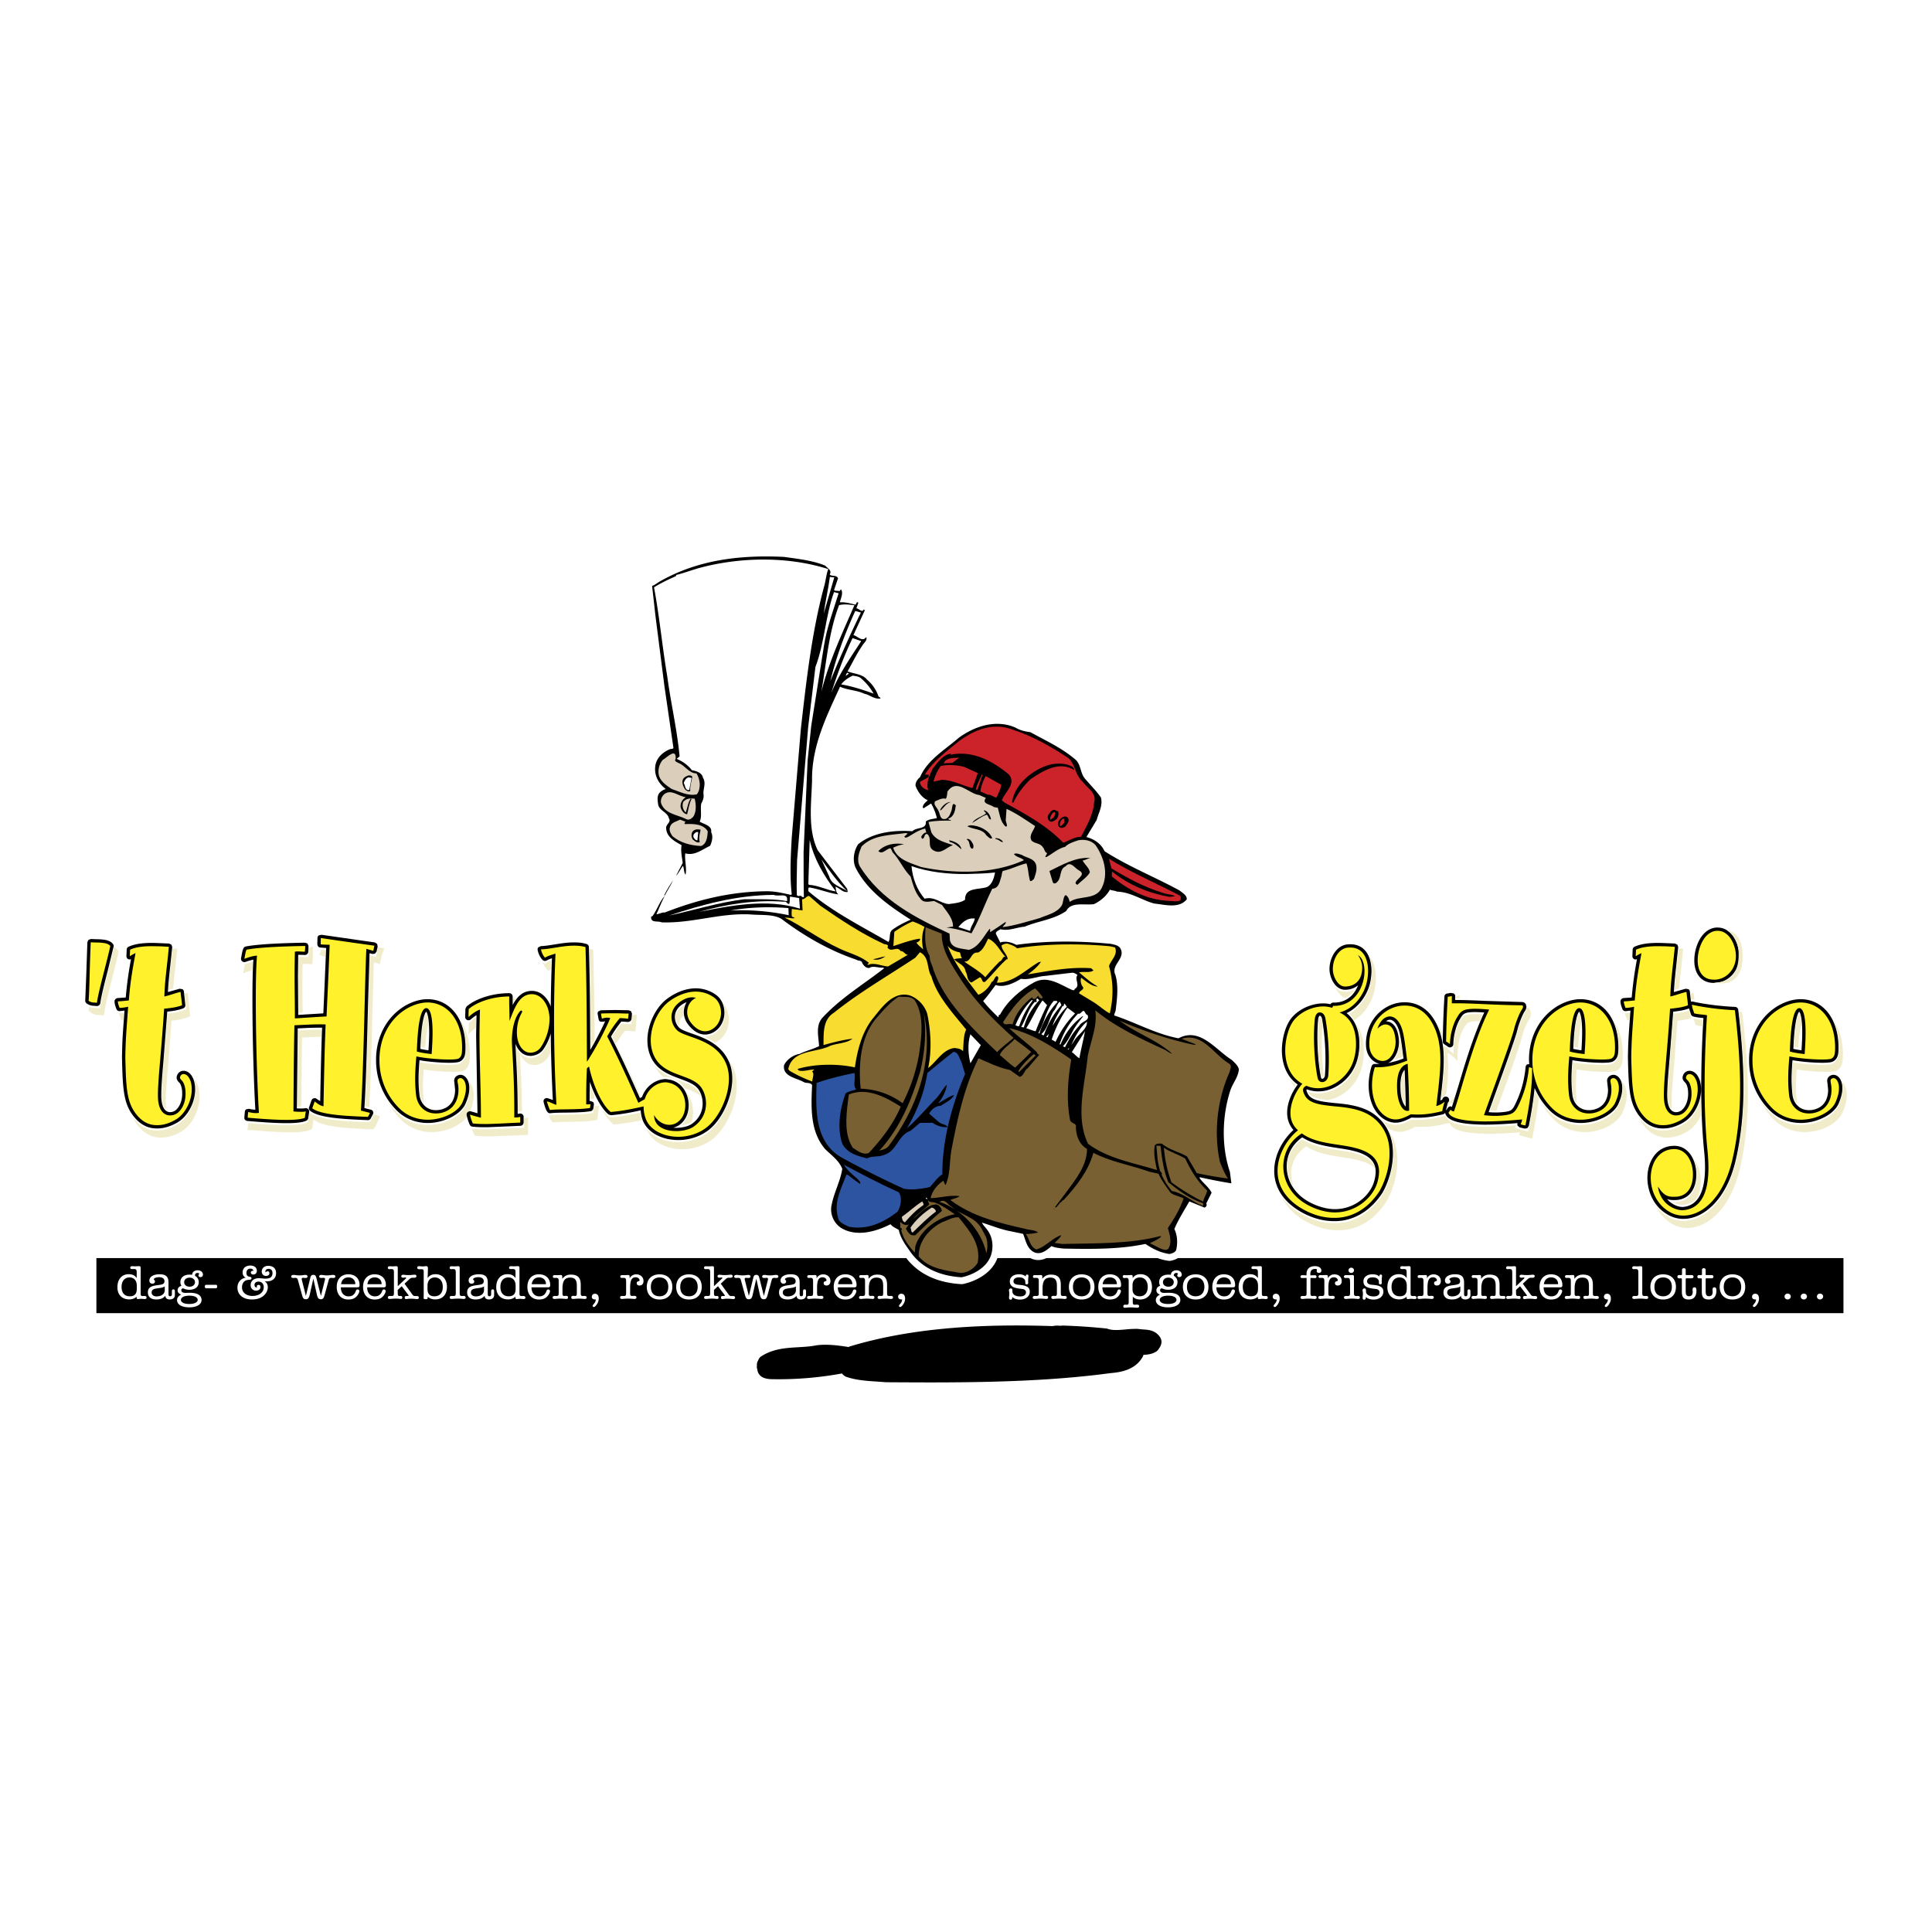 <svg xmlns="http://www.w3.org/2000/svg" width="2500" height="2500" viewBox="0 0 192.756 192.756"><g fill-rule="evenodd" clip-rule="evenodd"><path fill="#fff" d="M0 0h192.756v192.756H0V0z"/><path d="M183.922 131.013H9.618v-5.494h174.304v5.494zM46.863 108.61v.022-.022zM47.263 109.316v.023-.023z"/><path d="M11.659 94.692a.973.973 0 0 0-.277-.236l-.015.072c-.12.587-.34 1.45-.574 2.363-.313 1.229-.669 2.619-.748 3.247l-.063.461-.5-.033c-.198-.012-.401-.023-.614-.125l-.003.05-.028.358.224.169c.291.224.562.238.822.252l.5.034.062-.461c.079-.629.435-2.02.748-3.247.233-.913.454-1.776.574-2.363l.065-.318-.173-.223zM18.093 108.655a1.184 1.184 0 0 0-.106-.325.836.836 0 0 0 .106.325zM18.446 99.401l.088.86.045.435-.327.12c-.534.195-1.069.266-1.536.318l-.353 4.583c-.132 1.552-.23 2.698-.23 3.531l.001.146c.008.492.099.855.267 1.08a.733.733 0 0 0 .19.175 3.03 3.03 0 0 1-.057-.55l-.001-.146c0-.834.098-1.979.23-3.531l.353-4.583c.467-.054 1.002-.123 1.536-.319l.327-.121-.045-.435-.088-.859-.117-1.039-.314.062.031.273z" fill="#f0ecca"/><path d="M19.557 107.917a1.336 1.336 0 0 0-.211-.284c.105.308.164.66.164 1.063 0 1.392-.756 2.854-1.799 3.478v.001c-.668.4-1.352.613-1.967.611-.929.034-1.706-.353-2.378-1.189a3.474 3.474 0 0 1-.172-.232c.15.33.336.641.573.939.671.834 1.449 1.223 2.377 1.189.615 0 1.299-.211 1.968-.612 1.042-.624 1.799-2.088 1.799-3.478-.001-.601-.119-1.101-.354-1.486zM12.324 101.569l.037-.514a3.345 3.345 0 0 1-.431.033l-.075-.001c.034.129.076.246.112.344l.131.359.209.003.017-.224zM17.213 94.637l-.191 1.82c-.093.837-.16 1.553-.205 2.302.142-.041.299-.084.299-.084l.163-.047c.039-.467.085-.942.143-1.465l.265-2.513-.419-.011-.055-.002zM30.81 94.778l-.013.172-.028.543-.815-.027-.164.005a92.544 92.544 0 0 0-.007 3.794l.013 1.787.395-.027-.007-1.057c-.007-.631-.015-1.222-.015-1.875 0-.561.008-1.197.022-1.917l.165-.004.814.027.028-.545.012-.17.01-1.046-.381.115h-.027l-.002.225zM32.461 95.453l.029-.671a61.81 61.81 0 0 1-.469-.038v.078l-.167.427.48.193.127.011zM30.142 103.514l.355-.018a51.118 51.118 0 0 1 1.563-.057l.026-.704a33.307 33.307 0 0 0-1.99.057l-.355.017a641.894 641.894 0 0 0-.083 7.573c.127.006.269.01.405.009.012-1.65.036-4.663.079-6.877zM37.796 94.526l-.071-.009-.035.091-.033.154-.065.296-.092.425-.6-.173c-.045 1.126-.09 2.89-.141 4.891-.085 3.41-.192 7.582-.349 10.162l.434.11c.139-2.596.236-6.408.316-9.567.05-2 .094-3.765.14-4.892l.6.173.093-.423.065-.298.032-.153.26-.687-.554-.1zM24.988 96.844c.061-.021.131-.044.198-.063.009-.298.022-.574.037-.829a7.593 7.593 0 0 0-.635.188l-.116.04-.048.017-.167.897.615-.209.116-.041zM37.234 111.3c-.057.134-.151.361-.296.533l-.11.133-.145-.005c-2.596-.102-4.814-.241-5.691-.908l-.12.012-.078.528-.047.32-.197.102c-.766.394-3.179.254-5.673.045l-.125-.009-.059.728.402-.027.183.016c2.494.207 4.908.347 5.672-.047l.198-.102.047-.321.091-.613.086.062c.863.68 3.098.819 5.711.921l.146.007.111-.134c.144-.173.238-.398.294-.534l.275-.658-.628-.159-.047.11zM42.53 101.12c-.01.002-.019.004-.039.031-.12.152-.396.799-.503 3.309.145.03.29.05.434.074.083-1.326.215-2.014.327-2.366-.06-.803-.191-1.012-.219-1.048zM45.921 101.771c.351.757.552 1.666.561 2.685 0 .567 0 1.345-.637 1.671-.059.027-.238.113-1.024.113-.816 0-2.034-.089-2.943-.249a22.336 22.336 0 0 0-.078 1.665c0 .548.03 1.038.09 1.541.049.368.21.679.446.911a1.573 1.573 0 0 1-.045-.206c-.06-.502-.09-.991-.09-1.541 0-.483.031-1.042.078-1.665.91.16 2.127.25 2.943.25.786 0 .966-.086 1.024-.113.638-.327.638-1.105.638-1.672-.013-1.359-.366-2.527-.963-3.39z" fill="#f0ecca"/><path d="M46.811 107.945c-.009-.01-.019-.013-.028-.021.057.211.085.445.08.693-.001.493-.136 1.038-.416 1.677-.491 1.07-2.011 1.893-3.615 1.951-.88.024-2.159-.176-3.245-1.266a6.966 6.966 0 0 1-.923-1.147 7.13 7.13 0 0 0 1.324 1.854c1.085 1.087 2.364 1.288 3.245 1.265 1.604-.061 3.123-.88 3.614-1.951.281-.639.415-1.185.417-1.677.013-.582-.155-1.096-.453-1.378zM69.15 110.967c0-.666-.202-1.384-.63-1.927.155.394.23.816.23 1.222 0 .745-.228 1.408-.642 1.869-.065.07-.144.103-.212.161.439-.051.853-.174 1.104-.338.098-.304.15-.635.15-.987zM62.377 102.829l1.005.069.064-.555.018-.169.082-.933-.43.055h-.037l-.015.171-.018.171-.064.554-1.005-.068c-.354.436-.66.878-.92 1.313 1.022 2.005 1.889 3.933 2.653 5.643l.13.291a.886.886 0 0 1 .067-.038c-.715-1.596-1.517-3.359-2.45-5.189.26-.436.567-.879.92-1.315zM58.867 109.646l.047-.003.359-.008.003-.399a12.14 12.14 0 0 1-.398-.99c-.008.475-.011.937-.011 1.4zM60.157 102.151l-.118.06.031.164c.037-.076.078-.155.112-.229-.009.003-.015.001-.025.005zM68.905 102.873l.087.031.251.091a3.386 3.386 0 0 1-.523-.52c.05.14.112.273.185.398zM72.315 101.04c0 .627-.214 1.241-.594 1.699-.4.446-.876.684-1.377.684-.029 0-.054-.014-.083-.014.357.165.715.363 1.054.612.289-.111.562-.304.807-.579.381-.455.594-1.07.594-1.698 0-.656-.208-1.249-.567-1.674.106.298.166.624.166.97zM67.754 100.655c-.247.238-.383.527-.383.811 0 .417.245.729.382.869.011.012.026.021.039.033a1.03 1.03 0 0 1-.021-.195c0-.285.136-.574.383-.812.018-.018.037-.03.054-.047a2.26 2.26 0 0 1-.025-.33c0-.259.05-.501.122-.729a2.336 2.336 0 0 0-.551.4zM66.841 107.517a2.288 2.288 0 0 1 1.428 1.027c.002.002.005.002.008.003.665.246 1.295.481 1.679.875a2.046 2.046 0 0 0-.208-.464c-.335-.549-1.082-.824-1.872-1.116-.906-.335-1.917-.71-2.592-1.624.036.085.074.168.115.251.216.416.493.735.801 1.001.067-.008.133-.018.199-.018l.442.065zM52.281 111.999l-.003.515-1.444.067-2.186.092c-.523 0-1.063 0-1.509-.059l-.067-.009c.054.165.115.322.186.474l.101.216.182.024c.445.059.986.059 1.509.059l2.187-.091 1.445-.067.003-.516v-1.229l-.401.119v.405h-.003zM59.275 110.352l-.032.232-.058.445-.275.047c-.713.116-1.65.128-2.477.14-.599.008-1.165.015-1.525.062h-.035c-.033 0-.076 0-.127-.027.243.73.43.732.527.732h.018l.018-.001c.36-.047.926-.055 1.525-.062.827-.011 1.763-.022 2.477-.14l.275-.046.058-.446.13-.949-.459.01-.04.003zM64.034 111.705a4.306 4.306 0 0 1-.16-.702c-.941.207-1.835.38-2.917.475l-.108.009-.095-.071c-.266-.203-.564-.558-.862-1.027.423.828.876 1.438 1.262 1.731l.095.072.108-.01a21.029 21.029 0 0 0 2.695-.425c-.005-.017-.013-.033-.018-.052zM58.927 104.345l.001.175c.134-.229.265-.464.393-.698a346.048 346.048 0 0 0-.128-8.643l-.012-.414-.287-.086c-.032-.009-.064-.014-.096-.023.098 3.592.112 6.161.129 9.689zM54.937 105.028a172.88 172.88 0 0 1-.028-1.59c-.16.49-.38.958-.658 1.374-.283.44-.73.705-1.279.745-.371 0-.657-.104-.927-.328-.24-.196-.429-.481-.573-.811l.032.606c.07 1.226.183 3.229.184 5.905.045-.006.091-.01.136-.023l.26-.078c-.021-2.273-.117-3.998-.178-5.098-.014-.232-.023-.424-.033-.607.145.328.333.614.573.809.27.229.557.331.927.331a1.616 1.616 0 0 0 1.279-.746c.104-.155.197-.321.285-.489z" fill="#f0ecca"/><path d="M73.186 106.599a4.28 4.28 0 0 0-.488-.889c.029.062.062.119.088.184.208.497.314 1.087.314 1.75 0 2.128-1.185 4.273-2.3 5.211-.827.697-1.963 1.099-3.117 1.099-1.083 0-2.415-.368-3.171-1.326.57 1.489 2.253 2.032 3.572 2.032 1.154 0 2.29-.401 3.118-1.1 1.114-.938 2.299-3.084 2.299-5.211-.001-.663-.107-1.252-.315-1.75zM54.33 96.167l-.182-.192c-.017-.017-.031-.039-.046-.057.104.302.254.562.446.762l.182.191.206-.137c.013-.01.032-.019.054-.032.01-.294.017-.589.028-.883-.283.099-.425.171-.483.21l-.205.138zM51.19 100.015c.079-.144.165-.279.254-.406l-.234-.019-.022.001.002.424zM47.475 102.516l.019-1.026c-.17.112-.353.254-.544.427l-.179.168-.034 1.111.613-.573c.043-.04.083-.071.125-.107z" fill="#f0ecca"/><path d="M9.563 93.704h.004l-.488-.021-.246.083-.115.229-.111 3.26-.103 2.583c0 .104.049.204.13.265.296.226.574.241.842.256l.17.011a.336.336 0 0 0 .36-.285c.082-.653.425-1.996.757-3.295l.569-2.34a.311.311 0 0 0-.061-.269c-.35-.447-1.071-.463-1.708-.477zM18.323 106.831a.688.688 0 0 0-.653.456c-.13.363.032.533.219.729l.042.047c.095.113.245.475.245.975.02.567-.144 1.317-.664 1.74a.884.884 0 0 1-.497.179.658.658 0 0 1-.49-.165c-.272-.241-.422-.722-.434-1.39l-.001-.159c0-.844.092-1.919.23-3.548l.367-4.763c.473-.052 1.028-.12 1.587-.326a.322.322 0 0 0 .218-.3 107.93 107.93 0 0 0-.144-1.373.328.328 0 0 0-.147-.243l-.274-.045-.826.235-.346.097c.041-.83.117-1.574.227-2.571l.201-1.91c0-.037-.081-.247-.081-.247l-.232-.111-.068-.004-1.229-.052c-1.249-.037-2.093.078-2.74.372a.334.334 0 0 0-.194.292l-.024.653a.32.32 0 0 0 .182.299.334.334 0 0 0 .275-.001 36.997 36.997 0 0 0-.525 3.82 7.552 7.552 0 0 0-.114.011l-.681.047c-.179.013-.325.159-.325.328 0 .258.088.497.159.688l.027.074a.336.336 0 0 0 .317.219l.49-.056-.055.773c-.086 1.156-.159 2.155-.177 3.075l-.018.795.018.764c.075 2.666.208 3.961 1.163 5.166.667.828 1.45 1.214 2.394 1.182.626 0 1.318-.214 1.995-.618 1.002-.6 1.729-1.975 1.729-3.269 0-.53-.104-.97-.308-1.306-.193-.342-.515-.559-.838-.559zM36.871 95.099l.272.079.264-.025.16-.212.056-.252.056-.237-.049-.274-.222-.149-.031-.021.03.021-5.344-.768-.263.067a.315.315 0 0 0-.125.242l-.012.451-.002.148c0 .169.096.349.278.364l.553.045.05.002-.204 4.76-.079 1.763-1.824.112-.679.044-.015-1.989-.015-1.883.027-2.125h.197l.463.016a.338.338 0 0 0 .342-.316l.015-.229.007-.37-.101-.229-.238-.082c-1.979.032-4.608.123-5.909.377a.338.338 0 0 0-.239.184c-.095.197-.144.465-.2.773l-.04.216a.323.323 0 0 0 .119.313.345.345 0 0 0 .326.055l.108-.038c.261-.091.48-.148.676-.188-.063.962-.093 2.188-.093 3.957 0 4.496.17 8.967.291 11.016a3.303 3.303 0 0 1-.64-.092l-.271.051a.31.31 0 0 0-.138.233l-.049.59c-.016.177.116.323.306.34l.177.015c2.508.21 4.936.349 5.714-.052a.338.338 0 0 0 .177-.248l.092-.607a.333.333 0 0 0-.105-.296.343.343 0 0 0-.291-.086c-.242.047-.596.034-.832.02l.087-7.98.41-.019a33.348 33.348 0 0 1 2.022-.055c-.083 2.096-.129 4.211-.19 7.323-.078-.046-.152-.076-.239-.143l-.108-.081a.344.344 0 0 0-.525.158l-.239.686a.315.315 0 0 0 .11.355c.869.685 3.112.824 5.735.926.05.002.208.01.293-.148l.238-.439.038-.144-.033-.14a.326.326 0 0 0-.226-.172l-.634-.16c.164-2.551.273-6.875.362-10.369l.153-5.084zM46.25 107.313a.65.65 0 0 0-.66.026.55.55 0 0 0-.279.503l.035.285.06.594c0 .559-.155 1.552-1.197 1.915a1.946 1.946 0 0 1-.742.124c-.847 0-1.496-.606-1.615-1.508a13.336 13.336 0 0 1-.093-1.596c0-.512.032-1.125.093-1.878.936.167 2.172.257 2.97.257.529 0 .882-.04 1.049-.118.532-.272.571-.756.571-1.462-.024-2.818-1.533-4.734-3.754-4.769-.749 0-1.52.226-2.292.671-1.827 1.095-2.901 3.127-2.875 5.439 0 1.888.726 3.656 2.043 4.977 1.086 1.089 2.377 1.29 3.27 1.267 1.584-.06 3.132-.877 3.602-1.902.26-.591.386-1.09.386-1.528.017-.605-.202-1.103-.572-1.297zm-3.726-6.379c.076.097.296.51.296 2.098 0 .481-.026 1.08-.072 1.757a8.567 8.567 0 0 1-.81-.142c.113-2.96.459-3.586.586-3.713z"/><path d="M69.02 103.114l-.01-.003c-.545-.194-1.017-.36-1.233-.567a1.548 1.548 0 0 1-.447-1.078c0-.377.159-.738.448-1.018.218-.216.472-.36.729-.465a1.937 1.937 0 0 0-.281 1c0 .421.145.854.398 1.19.507.682 1.103 1.043 1.721 1.043.359 0 .893-.118 1.395-.681.341-.407.534-.951.534-1.496 0-.738-.309-1.4-.825-1.772a3.432 3.432 0 0 0-2.03-.661c-1.225 0-2.259.61-2.767.975-1.194.825-2.061 2.601-2.061 4.22 0 .651.139 1.256.415 1.797.628 1.214 1.806 1.649 2.844 2.033.797.294 1.545.569 1.897 1.147.224.356.356.847.356 1.312 0 .592-.194 1.431-1.117 2.066-.327.22-.937.367-1.517.367-.053 0-.161-.002-.298-.015a1.8 1.8 0 0 0 .956-.582c.381-.422.582-.998.582-1.666 0-1.048-.572-2.239-1.85-2.538l.009.012a4.388 4.388 0 0 0-.444-.076c-.887-.002-1.955.613-2.367 1.783l-.13.072-.08.047-.149-.335c-.781-1.746-1.667-3.724-2.737-5.807.278-.489.634-1.003 1.037-1.5l.64.045a.356.356 0 0 0 .368-.312l.047-.514-.09-.244-.241-.099-1.333-.027-1.442.028-.246.11a.316.316 0 0 0-.073.269l.099.527a.317.317 0 0 0 .171.228l.287.01c.062-.025.126-.025.189-.038a32.77 32.77 0 0 1-1.485 2.85l-.002-.448c-.018-3.581-.031-6.154-.134-9.818a.329.329 0 0 0-.237-.304c-.459-.139-.897-.157-1.265-.157-.665 0-1.303.103-1.92.203-.503.082-.957.154-1.369.166l-.251.12a.32.32 0 0 0-.069.273c.083.396.251.736.487.983.112.118.3.139.437.048.043-.029.181-.104.503-.214a163.051 163.051 0 0 0-.12 4.818c-.016-.044-.03-.09-.047-.133l-.001-.004c-.39-.904-1.058-1.423-1.832-1.423-.944 0-1.503.619-1.917 1.407l-.004-.848a.335.335 0 0 0-.337-.332c-1.643 0-3.316.522-4.263 1.332l-.113.231-.024.816c0 .129.078.245.201.299a.348.348 0 0 0 .364-.062c.189-.171.376-.303.565-.418l-.038 2.024.135 7.759-.646-.186a.352.352 0 0 0-.323.068.323.323 0 0 0-.11.309c.074.352.174.663.308.954a.336.336 0 0 0 .261.188c.451.061.994.061 1.52.061l2.18-.091 1.09-.051a.334.334 0 0 0 .323-.327v-.57a.328.328 0 0 0-.142-.268.343.343 0 0 0-.294-.046l-.156.019v-.154c0-2.676-.114-4.699-.182-5.908l-.037-.929c.135.36.334.666.59.876.272.229.575.334.955.334.559-.041 1.01-.297 1.284-.723.302-.453.536-.965.691-1.498.02 2.109.088 4.289.208 6.617l-.505-.174a.32.32 0 0 0-.319.063.321.321 0 0 0-.093.332c.236.923.412 1.104.636 1.104.405-.05.994-.058 1.563-.063.841-.012 1.773-.024 2.486-.142.16-.027.261-.172.279-.302l.046-.346c.002-.016.002-.031.002-.046a.321.321 0 0 0-.087-.224l-.258-.103-.081.003c.001-.605.01-1.254.026-1.907.56 1.673 1.324 2.839 1.876 3.259l.237.068c1.112-.098 2.039-.283 2.957-.485.025.275.058.549.138.797.376 1.294 1.833 2.166 3.624 2.166 1.166 0 2.312-.403 3.144-1.105 1.272-1.07 2.231-3.22 2.231-5.001 0-.607-.096-1.146-.286-1.604-.764-1.858-2.492-2.472-3.754-2.92zM137.178 111.229c-1.139-.863-2.613-1.056-4.027-1.179l.01.01c-.023-.005-.051-.014-.064-.016-1.225-.131-2.279-.245-2.617-.921-.111-.207-.135-.312-.135-.366l.004-.037c.002.002.027-.016.055-.033.797.293 1.686.268 2.52-.088a4.398 4.398 0 0 0 2.447-2.71c.166-.518.256-1.11.256-1.713l-.004-.213c-.016-.748-.219-2.067-1.275-2.883 1.297-.612 2.055-1.895 2.309-2.86.082-.314.178-.811.178-1.393-.014-.694-.172-1.635-.844-2.191-.412-.343-.951-.481-1.598-.41-1.115.14-1.775 1.419-1.748 2.524.027.839.582 2 1.549 2 .521 0 .961-.169 1.305-.451-.174.425-.41.803-.705 1.079-.482.45-1.08.67-1.779.65-.117-.002-.215.075-.277.161-1.23-.29-2.822.217-3.76 1.229-.648.682-1.086 2.062-1.086 3.434.02 1.058.322 2.471 1.582 3.35-.648.841-1.055 1.903-1.055 2.823 0 .667.223 1.251.629 1.713-.895.805-1.891 2.286-1.916 4.007l-.002.08c0 1.078.402 2.623 2.312 3.869 1.166.745 2.422 1.139 3.635 1.139 1.875.03 3.57-.932 4.771-2.709.449-.672 1.15-2.374 1.127-4.086-.002-1.613-.606-2.896-1.797-3.809zm-3.987 9.407c-.736 0-1.547-.205-2.344-.593-1.549-.756-2.451-2.082-2.475-3.64 0-1.189.568-2.247 1.553-2.929 1.049.675 2.424.895 3.543 1.064.566.086 1.086.164 1.541.28 1.496.359 2.209 1.004 2.242 2.026 0 .355-.057.714-.174 1.09-.395 1.312-1.889 2.702-3.886 2.702zm-1-13.386v.002c-.016.241-.156.368-.248.379-.031.004-.117.016-.156-.168-.227-1.127-.352-2.638-.352-4.024 0-.599.023-1.175.072-1.686.029-.314.131-.402.143-.411l.008-.003c.125.004.215.14.25.352a23.84 23.84 0 0 1 .334 4.031c0 .523-.015 1.038-.051 1.528z"/><path d="M161.277 107.313a.647.647 0 0 0-.658.026.552.552 0 0 0-.279.503l.031.275c.004.014.062.604.062.604 0 .56-.156 1.553-1.195 1.915a1.93 1.93 0 0 1-.742.124c-.848 0-1.498-.606-1.615-1.508a13.296 13.296 0 0 1-.094-1.598c0-.51.031-1.122.094-1.876.938.167 2.172.257 2.969.257.529 0 .881-.04 1.049-.118.531-.272.57-.756.57-1.462-.023-2.818-1.531-4.734-3.754-4.769-.748 0-1.518.226-2.291.671-1.826 1.095-2.9 3.128-2.875 5.439l.02.371-.209.033a.323.323 0 0 0-.146.243c-.125 1.271-.412 2.36-.898 3.427-.379.827-.461.968-1.164 1.062a6.844 6.844 0 0 1-1.629.025l.607-1.683c.922-2.548 2.068-5.718 2.25-6.483.162-.69.535-1.593.736-1.882.051-.071.174-.265.174-.481l-.059-.235a.444.444 0 0 0-.395-.223l-3.736-.115c-1.008-.045-1.963-.088-2.914-.085v-.41c0-.129-.098-.203-.15-.243-.008-.006-.314-.056-.314-.056l-.191.04-.146.022a.32.32 0 0 0-.275.305 98.869 98.869 0 0 0-.164 4.36l-.002.118a.328.328 0 0 0 .186.3l.295.195c.092.09.23.119.355.074a.334.334 0 0 0 .219-.296c.021-.989.328-1.937.621-2.438l.047-.076c.219-.365.34-.565.791-.646.354-.058.918-.057 1.627-.003-1.086 2.308-1.959 5.23-2.598 7.391l-.631 2.033c-.045-.021-.084-.06-.135-.058a.324.324 0 0 0-.258.136l-.096.135-.092.122-.023.038.203-.805a.339.339 0 1 0-.543-.338 1.42 1.42 0 0 1-.209.139c.176-1.46.34-2.842.34-4.086l-.002-.223c-.027-1.582-.346-2.802-1-3.838-.68-1.073-1.701-1.664-2.877-1.664-.939-.016-1.896.379-2.623 1.08-.816.79-1.26 1.869-1.26 3.056 0 .062.002.126.004.189.051 1.041.689 1.665 1.357 1.814-.152.005-.297.015-.461.009a.338.338 0 0 0-.336.232c-.418 1.362-.389 2.733.082 3.861.455 1.092 1.406 1.803 2.367 1.77h.002c.396 0 .914-.176 1.527-.51 1.189.072 2.059-.063 3.15-.324a.347.347 0 0 0 .213-.165l-.002.012a.25.25 0 0 0 .016.085c.266.734 1.424 1.063 3.875 1.102.955 0 2.127-.058 3.33-.159a8.16 8.16 0 0 1-.027.129l.033.136c.002.003.211.166.211.166l.508.12.25-.042.145-.218c.283-1.414.479-2.702.584-3.794a7.014 7.014 0 0 0 1.486 2.225c1.086 1.089 2.377 1.29 3.27 1.267 1.584-.06 3.133-.877 3.602-1.902.26-.589.385-1.088.385-1.528.002-.023.002-.048.002-.071-.002-.572-.219-1.039-.577-1.225zm-21.556 1.033c0-.786.141-1.31.416-1.608.062 1.322.102 2.621.109 3.67-.23-.211-.473-.807-.51-1.556l-.015-.506zm-.803-2.595c.402-.412.66-1.128.66-1.8 0-.069-.004-.138-.008-.204-.105-1.182-.541-1.801-1.283-1.857a.617.617 0 0 1 .377-.15c.373 0 .74.451.936 1.151.146.535.236 1.229.34 2.034 0 .001.061.452.09.682a8.456 8.456 0 0 1-1.539.445c.152-.072.296-.169.427-.301zm18.635-4.817c.078.098.297.511.297 2.098 0 .478-.025 1.076-.072 1.757a8.531 8.531 0 0 1-.811-.142c.113-2.958.461-3.585.586-3.713zM170.314 97.963c.293.104.602.104.848.104a2.476 2.476 0 0 0 1.805-.97c.537-.698.695-1.61.447-2.569-.314-1.188-1.061-1.948-1.951-1.983-.469-.037-.934.129-1.334.482-.625.551-1.061 1.629-1.086 2.683l-.002.113c0 1.094.465 1.873 1.273 2.14z"/><path d="M173.102 100.457c-1.404-.059-3.02-.263-4.217-.532a.335.335 0 0 0-.18.013c-.021-.227-.049-.473-.049-.473l-.059-.531a.324.324 0 0 0-.146-.244l-.273-.044-.826.235-.346.097c.041-.827.117-1.575.227-2.578l.201-1.903c0-.037-.082-.248-.082-.248l-.232-.111-.068-.005-1.229-.051c-1.248-.037-2.094.078-2.74.372a.334.334 0 0 0-.193.294l-.025.651a.322.322 0 0 0 .182.299c.086.044.184.034.275-.001a37.938 37.938 0 0 0-.525 3.82l-.111.011-.684.047c-.178.013-.324.159-.324.328 0 .254.084.481.156.684l.029.078c.047.132.176.22.318.22l.49-.056c-.02.25-.055.764-.055.764-.086 1.164-.16 2.169-.18 3.085l-.018.795.018.764c.074 2.664.207 3.959 1.164 5.166.666.828 1.449 1.214 2.395 1.182.627 0 1.318-.214 1.992-.618 1.004-.6 1.73-1.975 1.73-3.269 0-.53-.104-.97-.309-1.306-.191-.343-.512-.56-.836-.56a.687.687 0 0 0-.654.458c-.131.358.031.529.217.728l.047.048c.094.113.244.476.244.974.02.567-.145 1.317-.664 1.74a.886.886 0 0 1-.496.179.654.654 0 0 1-.49-.165c-.273-.242-.424-.723-.434-1.39l-.002-.162c0-.859.098-1.998.232-3.574 0-.001.309-3.978.365-4.733.473-.052 1.027-.12 1.584-.325a3 3 0 0 0 .102.326l.074.243a.354.354 0 0 0 .234.236c.316.086.619.114.863.138l.16.023a113.691 113.691 0 0 0-.223 6.922c0 2.853.156 4.997.285 6.294.064.608.096 1.177.096 1.691 0 2.455-.723 3.777-2.148 3.929-.426.046-1.133-.188-1.639-.777.26.088.533.105.832.094 1.314-.031 2.113-1.043 2.084-2.64-.027-1.377-.789-2.771-2.191-2.771-1.848 0-2.689 1.66-2.689 3.203 0 1.237.551 2.86 2.098 3.701.443.251.953.384 1.473.384 1.908.026 4.266-1.749 5.223-5.776.551-2.337.816-4.938.793-7.731-.023-2.231-.195-4.636-.525-7.351a.334.334 0 0 0-.321-.291zM183.238 107.313a.657.657 0 0 0-.66.026.552.552 0 0 0-.279.504l.033.284.061.595c0 .56-.156 1.552-1.197 1.914a1.913 1.913 0 0 1-.74.124c-.848 0-1.496-.606-1.617-1.509a13.623 13.623 0 0 1-.092-1.596c0-.515.031-1.126.092-1.877a19.22 19.22 0 0 0 2.971.257c.529 0 .881-.04 1.049-.118.57-.293.57-.86.57-1.462-.023-2.818-1.531-4.734-3.754-4.769-.748 0-1.518.226-2.291.671-1.828 1.095-2.9 3.128-2.875 5.439a6.99 6.99 0 0 0 2.045 4.977c1.086 1.089 2.379 1.29 3.27 1.267 1.584-.06 3.131-.877 3.602-1.902.26-.594.385-1.093.385-1.528.015-.605-.204-1.104-.573-1.297zm-3.726-6.379c.076.097.297.507.297 2.094 0 .488-.027 1.087-.074 1.761a8.604 8.604 0 0 1-.809-.142c.113-2.96.459-3.586.586-3.713z"/><path d="M112.018 100.816s.006-.048.006-.058a3.98 3.98 0 0 1-.006.052v.006z" fill="#fff"/><path d="M123.752 108.301c.229-.427.486-.912.549-1.523a.62.62 0 0 0-.004-.161c-.08-.563-.502-.964-.811-1.256l-.098-.092a.64.64 0 0 0-.115-.091c-.373-.233-.756-.553-1.16-.891-1.203-1.006-2.691-2.219-4.58-1.407-1.271-.265-2.443-.745-3.676-1.26a43.86 43.86 0 0 0-1.865-.732l.031-.125v-.004c.074-.601.156-1.276.156-1.966 0-.575-.057-1.156-.219-1.708a.643.643 0 0 0-.043-.105.268.268 0 0 1-.029-.115c0-.104.072-.238.256-.53.189-.301.463-.736.463-1.261 0-.263-.068-.547-.25-.85a.72.72 0 0 0-.061-.084c-.342-.409-.797-.517-1.129-.595l-.139-.033a.955.955 0 0 0-.109-.021c-3.389-.332-6.646-.3-9.438.083a2.892 2.892 0 0 0-.488-.189c.182-.032.355-.069.523-.107a5.21 5.21 0 0 1 .76-.137.745.745 0 0 0 .227-.054c.475-.2.977-.343 1.512-.495.93-.264 1.893-.537 2.771-1.145a.669.669 0 0 0 .227-.26c.123-.249.475-.283 1.27-.269.316.005.641.012.951-.031a.717.717 0 0 0 .203-.059 4.345 4.345 0 0 0 1.609-1.282l.049.009-.018-.008a.93.93 0 0 0 .332.095c.74.026 1.4.313 2.098.616.459.199.934.405 1.453.548a.897.897 0 0 0 .113.021l.533.071c1.035.149 2.453.355 3.346-.747a.656.656 0 0 0 .15-.393c.002-.02.002-.04.002-.06 0-.656-.529-1.045-.85-1.28l-.146-.113a1.248 1.248 0 0 0-.102-.065 70.63 70.63 0 0 0-2.93-1.479c-1.459-.708-2.965-1.442-4.377-2.335a3.13 3.13 0 0 0-1.299-1.244l.619-1.028a.963.963 0 0 0 .076-.178l.174-.529c.148-.409.322-.893.322-1.438 0-.199-.021-.405-.078-.619a.669.669 0 0 0-.102-.22c-.334-.471-.73-.91-1.111-1.333l-.539-.611c-.117-.144-.184-.367-.264-.625-.113-.368-.252-.825-.623-1.221a.792.792 0 0 0-.051-.049c-1.141-.992-2.416-1.667-3.65-2.319l-1.031-.553a.765.765 0 0 0-.248-.083c-.525-.072-.861-.15-1.246-.376-.027-.016-.055-.029-.082-.042-1.92-.811-4.217-.416-6.302 1.084l-.05.04-1.048.852c-1.149.901-2.33 1.837-2.958 3.219-.441.431-.568.867-.568 1.193 0 .036.001.07.004.104a.657.657 0 0 0 .038.18c.191.529.497.976.863 1.325a1.16 1.16 0 0 0-.183.664.68.68 0 0 0 .396.587l.097.046a.7.7 0 0 0 .265.059c-.072.043-.145.086-.215.146-.136.115-.208.303-.225.485-.054.015-.115.03-.166.042a2.447 2.447 0 0 0-.709.26c-2.346-.112-4.29.385-5.626 1.456a.65.65 0 0 0-.134.143c-.369.526-.562 1.202-.562 1.851 0 .425.083.839.254 1.191 1.06 2.079 2.91 3.568 4.736 4.793a7.479 7.479 0 0 0-.91.577c-.019.014-.037.03-.055.046a1.255 1.255 0 0 0-.358.611l-.964-.551c-1.418-.797-2.863-1.623-4.229-2.563.197.043.393.089.604.119.247.034.465-.084.617-.266.161.034.334.046.529.012a.716.716 0 0 0 .459-.313.689.689 0 0 0 .086-.545l.002.011-.006-.043a1.104 1.104 0 0 0-.233-.586l-2.817-3.689c-.481-1.018-.607-2.187-.607-3.392 0-.638.034-1.287.068-1.928l.058-1.273-.001-.158c0-3.011 1.242-5.708 2.444-8.318l.024-.055c.225.061.449.107.67.152.392.081.762.157 1.062.303a.744.744 0 0 0 .178.059c.128.025.281.099.444.177.345.167.816.395 1.412.3a.694.694 0 0 0 .591-.696.77.77 0 0 0-.316-.608 4.468 4.468 0 0 0-1.219-1.722c-.382-.458-.932-.642-1.422-.771l.042-.077c.313-.587.608-1.143.972-1.67-.005.008.042-.065.036-.058l.124-.166c.19-.231.543-.663.33-1.262a.695.695 0 0 0-.567-.445.714.714 0 0 0-.422.072l.823-1.783a.673.673 0 0 0-.122-.741l-.095-.101a.681.681 0 0 0-.368-.192l.001-.008a.676.676 0 0 0-.238-.513.837.837 0 0 0-.717-.208.716.716 0 0 0-.313.151 5.327 5.327 0 0 0-.396-.084c.019-.108.04-.217.04-.33 0-.261-.064-.53-.264-.775a.694.694 0 0 0-.263-.195l.091-.272a.668.668 0 0 0-.025-.49c-.182-.4-.498-.542-.752-.602-.106-.344-.37-.587-.494-.695l-.125-.119a1.264 1.264 0 0 0-.266-.195c-1.166-.49-2.464-.67-3.718-.844l-.57-.08a.803.803 0 0 0-.069-.006c-5.2-.248-9.238.545-12.706 2.498h.001l-.376.233c-.128.086-.25.168-.338.197a.687.687 0 0 0-.478.724l.339 3.028.893 6.989.826 5.663c-.967.441-1.634 1.239-1.741 2.164a3.037 3.037 0 0 0-.024.379c0 .669.239 1.296.672 1.845a.376.376 0 0 0-.034.035c-.308.341-.384.731-.384 1.083 0 .204.025.395.047.556l.013.093a.866.866 0 0 0 .008.05c.114.553.503.862.787 1.089.091.072.262.207.272.255.004.018.016.034.022.051-.11.15-.303.419-.303.788 0 .063.01.131.024.201.003.025.005.051.012.076-.003-.014-.002-.025-.005-.039.099.936.832 1.488 1.48 1.866 0 .019-.004.04-.004.059 0 .371.052.722.101 1.044l.024.175-.572 1.107a.62.62 0 0 0-.058.159.701.701 0 0 0-.193.191c-.173.26-.612.938-.938 1.599a.643.643 0 0 0-.057.184c-.23.312-.406.654-.578.987a8.135 8.135 0 0 1-.388.689.668.668 0 0 0-.334.503 1.253 1.253 0 0 0-.006.135c0 .284.084.525.252.716.301.34.722.365 1 .382l.202.02-.017-.009a.972.972 0 0 0 .28.068c1.585.057 3.057-.179 4.479-.407 1.457-.234 2.832-.455 4.329-.388l-.038-.002.987.049c.724.021 1.408.04 1.854.297 2.518 1.894 5.015 3.251 7.631 4.143-.013-.005-.181-.096-.194-.102l.428.175c.213.355.491.604.811.715l-.378.279c-1.479 1.065-3.008 2.168-4.347 3.607-.514.569-.638 1.222-.638 1.841 0 .311.031.612.061.892l.011.129c-.156.061-.302.125-.469.187a9.92 9.92 0 0 0-.996.397c-.828.181-1.591.752-1.928 1.482a.686.686 0 0 0-.056.191 2.08 2.08 0 0 0-.019.266c0 1.173 1.137 1.607 1.768 1.849.212.082.413.158.548.236.175.101.339.135.482.155-.019.425-.04.85-.04 1.285 0 1.783.249 3.608 1.518 5.099.017.021.022.028.042.047l.484.448c.419.378.778.714.983 1.121-.102.523-.274 1.034-.466 1.571-.235.653-.478 1.329-.591 2.081a2.6 2.6 0 0 0-.018.313c0 .962.486 1.87 1.312 2.415 1.71 1.034 3.691.553 5.193-.128a3.503 3.503 0 0 0 .353.211c.219.729.628 1.359 1.046 1.939 1.213 1.839 3.162 2.86 5.777 3.013a.766.766 0 0 0 .191-.014c1.325-.281 2.924-1.123 3.442-2.646.123-.369.186-.761.186-1.146 0-.383-.082-.747-.199-1.096.377.117.766.226 1.174.299l.363.076.484.104.027.072c.205.609.461 1.369 1.291 1.782l.035.016c.904.388 1.652-.059 2.176-.478.287.073.574.121.84.151l.125.014c.021.003.045.004.066.005 2.535.047 5.393.089 8.025-.43.627.4 1.438.825 2.457.964.09.012.178.008.264-.014.283-.067.809-.192 1.102-.701a.617.617 0 0 0 .068-.174c.084-.338.125-.677.125-1.01 0-.429-.09-.837-.225-1.223.268-.599.605-1.193.943-1.77l.1-.17.957.389a.71.71 0 0 0 .715-.103l.146-.117a.73.73 0 0 0 .168-.196.966.966 0 0 0 .139-.493c0-.014-.008-.026-.01-.04l.436-.872a.672.672 0 0 0 .072-.299.683.683 0 0 0-.07-.295c-.037-.076-.092-.136-.135-.205.428.079.873.159 1.357.239a.71.71 0 0 0 .602-.181.674.674 0 0 0 .213-.578l-.146-1.139a.84.84 0 0 0-.029-.132c-.789-2.316-.771-5.195.045-7.702.077-.231.2-.462.333-.705zM88.316 69.267c-.015-.046-.039-.089-.057-.134.024.032.032.06.057.134zm-2.748-8.787a.4.4 0 0 1 .095-.105c-.031.037-.073.063-.095.105zm-.058-.809c-.083-.022-.179-.041-.267-.064.07-.015.125.025.267.064zm-2.053-2.148s0-.001 0 0l.035-.098c-.01.033-.022.065-.035.098zm-16.16 26.811v-.001c0-.039.002-.078.009-.118-.007.041-.005.079-.009.119zm31.996 38.329c-.006-.007-.006-.016-.01-.022.012.019.021.038.031.058-.005-.013-.017-.024-.021-.036z" fill="#fff"/><path d="M115.723 133.386c-.467-.675-1.162-.715-1.67-.746l-.449-.045c-.018-.002-.1-.013-.117-.013a9.775 9.775 0 0 0-1.188.058c-.664.058-1.291.113-1.781-.062a.665.665 0 0 0-.166-.036 59.808 59.808 0 0 0-4.291-.29.915.915 0 0 0-.195.019l.006-.001-.234-.005a1.833 1.833 0 0 0-.604.041c-5.326-.171-13.168-.133-20.302 2.046-.03.01-.045.038-.072.05-.062-.016-.123-.032-.195-.032.034 0 .068.002.102.008-.952-.146-2.054-.293-3.086-.159l-.05.008c-.563.113-1.144.147-1.76.184-1.265.072-2.572.147-3.772.943-.152.102-.27.358-.306.534l.029-.144-.009.019a1.01 1.01 0 0 0-.101.42c0 .024.01.044.012.068-.006.036-.017.072-.017.111 0 .087.022.183.058.279a.664.664 0 0 0 .014.124c.127.521.571.8 1.319.832l.042.002a34.75 34.75 0 0 0 7.056-.568c.083.093.167.185.279.259.047.03.1.055.153.074.991.345 2.104.414 3.085.476l.861.062c.016.001.046.004.062.004 6.654.043 14.934.095 22.313-.905.857-.077 2.443-.225 3.244-1.604a.6.6 0 0 0 .066-.162l.016-.059c.4-.023.885-.062 1.316-.352a.856.856 0 0 0 .25-.3l-.018.034.025-.037c.271-.383.307-.751.102-1.094l-.027-.041zm-32.041 3.109c.02.084.073.158.111.236a.684.684 0 0 1-.111-.236z"/><path d="M162.293 109.339v-.022.022zM145.627 99.292s-.246.134-.4.216v.058c.135 0 .268.003.4.004v-.278zM144.473 110.147a4.477 4.477 0 0 0-.09.306l.328-.459.168.202c.066-.199.137-.428.211-.67l-.572.488-.045.133zM143.904 103.733l.012-.595a5.87 5.87 0 0 0-.48-.95c-.023-.036-.049-.066-.072-.102.24.502.42 1.048.541 1.649v-.002h-.001zM137.43 111.25c-.041-.049-.078-.101-.115-.151.012.029.027.06.041.09.023.021.05.04.074.061zM139.779 108.832c.025.571.197 1.128.416 1.357.002.004.006.002.01.006-.004-.14-.006-.29-.008-.437-.008-.074-.016-.148-.018-.222a7.483 7.483 0 0 1-.018-.494c0-.117.004-.222.01-.32a112.95 112.95 0 0 0-.068-1.821c-.199.222-.34.635-.34 1.437.001.148.005.314.016.494zM132.396 109.759c1.477-.21 2.877-1.365 3.396-3.047a5.962 5.962 0 0 0 .269-2.061c-.02-1.007-.291-1.861-.766-2.5a4.69 4.69 0 0 1 .365 1.796c.002.077.004.152.004.229 0 .649-.094 1.278-.273 1.831-.703 2.267-3.004 3.582-4.934 2.903.012.019.012.024.023.048.256.505 1.041.688 1.916.801zM157.777 102.171c-.059-.805-.189-1.015-.217-1.051-.01.002-.02.004-.039.031-.121.152-.396.8-.504 3.309.145.03.289.05.434.074.082-1.325.213-2.013.326-2.363zM161.84 107.945c-.01-.009-.02-.013-.027-.021.057.211.084.444.08.692-.002.495-.137 1.041-.418 1.678-.49 1.07-2.01 1.893-3.613 1.951-.881.024-2.158-.176-3.244-1.266a6.888 6.888 0 0 1-.908-1.13 7.001 7.001 0 0 0 1.309 1.836c1.086 1.089 2.363 1.288 3.244 1.265 1.604-.061 3.123-.88 3.613-1.951.281-.638.416-1.183.418-1.678.011-.58-.155-1.094-.454-1.376zM149.523 110.184c1.148-3.172 2.113-5.856 2.285-6.589.156-.661.508-1.518.697-1.789a1.17 1.17 0 0 0 .225-.67.96.96 0 0 0-.035-.257c-.064-.214-.201-.353-.369-.39a1.197 1.197 0 0 1-.219.611c-.191.271-.545 1.129-.697 1.787-.174.733-1.139 3.42-2.287 6.591 0 0-.254.706-.471 1.303.219.015.432.021.65.016l.221-.613zM144.082 105.725c0 1.18-.146 2.485-.309 3.856a1.93 1.93 0 0 0 .16-.117l.369-.315c.104-.956.182-1.87.182-2.718 0-.076-.002-.152-.004-.229a10.68 10.68 0 0 0-.078-1.151l.154.073c.113.054.219.123.289.192l.57.545.021-.969c.021-.914.316-1.815.578-2.268.002-.001.047-.075.047-.075.215-.357.324-.536.779-.617.203-.033.471-.048.789-.045.094-.229.191-.458.291-.679-.633-.042-1.143-.036-1.482.019-.453.08-.561.259-.777.617 0 0-.045.075-.047.075-.264.451-.557 1.354-.578 2.269l-.023.967-.568-.543a1.201 1.201 0 0 0-.289-.193l-.154-.074a11.237 11.237 0 0 1 .08 1.38z" fill="#f0ecca"/><path d="M157.365 110.108a1.43 1.43 0 0 1-.047-.206c-.059-.502-.09-.991-.09-1.538 0-.484.031-1.043.078-1.668.91.16 2.127.25 2.943.25.787 0 .967-.086 1.025-.115.637-.325.637-1.104.637-1.67-.012-1.359-.365-2.527-.961-3.391.35.758.551 1.667.561 2.686 0 .567 0 1.345-.637 1.671-.059.027-.238.113-1.025.113a19.16 19.16 0 0 1-2.941-.249 21.95 21.95 0 0 0-.08 1.668c0 .547.031 1.036.092 1.538.047.368.209.679.445.911zM138.553 112.781c.305.667.461 1.427.461 2.261v.085c0 1.776-.697 3.468-1.174 4.183-1.211 1.791-2.904 2.76-4.766 2.728-1.201 0-2.447-.391-3.605-1.131-.715-.466-1.221-.976-1.582-1.496.344.753.947 1.526 1.982 2.202 1.16.74 2.404 1.13 3.605 1.13 1.861.03 3.555-.937 4.766-2.727.479-.717 1.174-2.406 1.174-4.184v-.085c0-1.144-.297-2.146-.861-2.966zM134.637 101.135c.184.19.342.411.479.651 1.068-.675 1.723-1.818 1.969-2.759a6.04 6.04 0 0 0 .189-1.494c-.016-.887-.232-1.61-.623-2.106a.193.193 0 0 1-.027-.031c.154.406.24.888.252 1.431 0 .625-.104 1.157-.191 1.495-.253.964-.931 2.148-2.048 2.813zM136.918 105.941a1.672 1.672 0 0 1-.135-.143c.029.088.064.17.104.248.015-.055.031-.1.031-.105zM139.082 105.72c.299-.08.574-.176.84-.273.01-.038.02-.075.027-.114-.027-.19-.047-.358-.047-.358-.102-.787-.189-1.468-.33-1.975-.104-.368-.258-.643-.436-.824.225.31.406.785.475 1.537.004.078.008.158.008.238 0 .588-.168 1.21-.459 1.668-.023.037-.053.066-.078.101zM152.555 112.427l-.066.465-.861-.205-.479-.14.104-.276a39.66 39.66 0 0 1-3.174.147h-.002c-2.818-.044-3.609-.479-3.875-1.12l-.006.03-.24.058c-1.09.26-1.963.396-3.137.322-.609.334-1.127.51-1.525.51h-.002c-.508.018-1.012-.187-1.449-.548.223.255.412.537.57.835.395.279.838.434 1.279.418.4 0 .918-.175 1.527-.511 1.174.075 2.047-.062 3.137-.321l.242-.059.006-.028c.264.641 1.055 1.075 3.873 1.118.936 0 2.043-.053 3.176-.147l-.104.278.48.138.859.207.068-.467c.266-1.33.455-2.54.566-3.586a7.763 7.763 0 0 1-.393-.765 38.752 38.752 0 0 1-.574 3.647zM131.951 107.425a.24.24 0 0 0 .145-.081c-.217-1.508-.283-3.426-.148-4.844l.021-.122c-.029-.221-.061-.43-.096-.617-.023-.143-.082-.216-.178-.216h-.016l-.018-.002c-.084-.01-.109.188-.115.251-.158 1.662-.043 4.014.273 5.584.015.06.124.049.132.047z" fill="#f0ecca"/><path d="M128.814 117.103c0-1.099.553-2.083 1.502-2.729 1.021.673 2.361.895 3.562 1.076.559.086 1.084.166 1.547.284.904.216 1.434.508 1.746.816-.115-.523-.555-1.142-2.146-1.523-.463-.116-.988-.196-1.547-.281-1.201-.182-2.541-.405-3.562-1.077-.949.647-1.502 1.631-1.502 2.73.012.728.254 1.42.684 2.019a3.475 3.475 0 0 1-.284-1.315zM134.203 99.583c.447-.214.76-.53.965-.821.016-.019.025-.044.039-.063-.293.16-.629.256-1.016.256s-.727-.213-.996-.54c.207.538.565.993 1.008 1.168zM129.283 108.267a3.487 3.487 0 0 1-.615-.657c.135.308.307.585.504.836.037-.061.074-.123.111-.179zM168.234 108.33a.871.871 0 0 0 .107.325 1.168 1.168 0 0 0-.107-.325zM169.002 101.768l.146.462.203.096.52.083c.012-.213.02-.424.033-.639l-.096-.013-.854-.136.048.147zM169.699 107.754a1.12 1.12 0 0 0-.104-.12c.039.123.074.251.1.389 0-.089.002-.18.004-.269zM166.65 110.476a.706.706 0 0 0 .191.175 2.862 2.862 0 0 1-.057-.55c-.002-.049-.002-.098-.002-.147 0-.833.098-1.981.23-3.535 0 0 .297-3.841.352-4.577.439-.05.939-.119 1.439-.289l-.057-.027-.146-.461c-.025-.075-.055-.163-.082-.255l-.02.008c-.533.195-1.068.265-1.535.318l-.352 4.577c-.133 1.554-.23 2.702-.23 3.536v.147c.01.492.101.856.269 1.08zM167.156 119.931c-.1.004-.189-.004-.281-.007.396.226.814.312 1.098.282.586-.063 1.035-.297 1.369-.705.234-.47.354-1.055.342-1.717-.018-.803-.254-1.608-.695-2.178.182.452.285.963.295 1.471.016.801-.158 1.489-.5 1.991-.374.548-.938.847-1.628.863z" fill="#f0ecca"/><path d="M168.359 112.881c.576-.345 1.061-.948 1.381-1.652a80.231 80.231 0 0 1-.045-1.841c-.197 1.161-.865 2.267-1.736 2.786v.001c-.668.4-1.354.613-1.967.611-.93.034-1.707-.353-2.379-1.189a3.84 3.84 0 0 1-.172-.231c.15.329.336.64.572.938.672.834 1.449 1.223 2.379 1.189.614 0 1.299-.211 1.967-.612z" fill="#f0ecca"/><path d="M173.809 100.969l-.311-.012h-.008c.312 2.625.477 4.965.498 7.136.025 2.826-.246 5.46-.803 7.83v.001c-.977 4.105-3.346 5.913-5.254 5.885-.508 0-1.01-.132-1.445-.377a3.947 3.947 0 0 1-1.34-1.224c.377.828.98 1.516 1.74 1.93a2.95 2.95 0 0 0 1.443.377c1.91.027 4.279-1.78 5.256-5.886v-.001c.557-2.368.828-5.004.803-7.831-.021-2.244-.195-4.663-.527-7.398l-.052-.43zM168.723 99.685l.146.032c.061.014.125.026.188.039l-.08-.688-.312.062.031.271.027.284zM167.529 98.628c.037-.47.084-.947.143-1.473l.264-2.505-.418-.011-.055-.003-.191 1.813a45.65 45.65 0 0 0-.205 2.309l.299-.085.163-.045zM162.104 101.088c.035.128.076.243.111.339l.133.364.209.003.016-.219s.02-.264.037-.52a3.343 3.343 0 0 1-.43.033h-.076zM179.736 102.168c-.059-.807-.191-1.014-.219-1.048-.01.002-.018.004-.039.029-.119.152-.395.8-.504 3.311.146.03.291.05.436.074.08-1.326.215-2.013.326-2.366zM179.322 110.108c-.016-.067-.035-.136-.045-.206-.061-.502-.09-.991-.09-1.538 0-.484.031-1.043.078-1.668.912.16 2.127.25 2.943.25.787 0 .967-.086 1.025-.115.637-.325.637-1.104.637-1.67-.012-1.359-.365-2.525-.961-3.39.35.757.551 1.666.561 2.685 0 .567 0 1.345-.637 1.671-.059.027-.238.113-1.025.113-.816 0-2.033-.089-2.943-.249a24.024 24.024 0 0 0-.076 1.668c0 .547.027 1.035.088 1.536.049.369.209.68.445.913z" fill="#f0ecca"/><path d="M183.799 107.945c-.008-.009-.02-.012-.027-.019.055.209.084.442.078.69 0 .491-.135 1.037-.416 1.678-.49 1.07-2.01 1.893-3.613 1.951-.881.024-2.158-.176-3.244-1.266a6.95 6.95 0 0 1-.926-1.148 7.12 7.12 0 0 0 1.324 1.854c1.088 1.089 2.365 1.288 3.246 1.265 1.604-.061 3.123-.88 3.613-1.951.281-.642.416-1.187.416-1.678.016-.58-.152-1.094-.451-1.376zM184.25 110.379c0 .007.002.012 0 .018l.002-.022-.002.004zM170.992 98.027s2.873.861 2.873-2.623c0-2.547-1.57-2.585-1.57-2.585s1.17.563 1.17 2.398c0 1.836-.744 2.81-2.473 2.81z" fill="#f0ecca"/><path d="M82.339 56.437c.228.272.688.459.44.89.231.218.667.002.833.369l-.396 1.17c.121.144.382.03.533.121l.151-.187c.268.33-.014.884-.104 1.294.512-.032 1.044.102 1.521.234.157-.048.116-.368.32-.193l-.196.558c.255-.002.544.48.747.103l.094.101-1.136 2.464c.393.086.9.746 1.281.196.125.351-.24.569-.41.88-.563.818-.973 1.698-1.453 2.548.655.25 1.519.275 1.932.818.546.453.93 1.037 1.155 1.683.054.071.209.078.189.202-.614.097-1.046-.365-1.608-.473-.749-.365-1.671-.351-2.419-.703-1.344 2.939-2.846 5.927-2.795 9.371-.062 2.236-.455 4.844.566 6.95l2.885 3.777c.094.114.073.252.11.378-.486.088-.804-.382-1.223-.525.061.224.015.581.304.774-1.028-.143-1.917-.542-2.93-.698-.132.077-.054.246-.088.37 2.44 2.085 5.28 3.483 7.999 5.07.229-.349.028-.884.354-1.187.588-.444 1.226-.747 1.864-1.037-2.106-1.338-4.317-2.875-5.485-5.166-.349-.72-.188-1.736.253-2.366 1.487-1.191 3.569-1.417 5.406-1.293.403-.438 1.424-.144 1.335-.963.31-.263.735-.244 1.108-.351-.132-.504-.308-.996-.584-1.45l-.73.465-.097-.046c-.014-.319.28-.541.502-.738-.597-.276-1.008-.861-1.222-1.451-.025-.361.201-.654.452-.864.719-1.709 2.482-2.723 3.887-3.945 1.555-1.119 3.631-1.842 5.606-1.007.482.285.916.386 1.508.468 1.549.856 3.174 1.579 4.562 2.789.5.534.422 1.276.865 1.822.537.632 1.146 1.24 1.611 1.896.217.825-.227 1.523-.418 2.248l-1.029 1.709c.742.185 1.486.661 1.805 1.407 2.408 1.544 4.982 2.558 7.473 3.914.314.249.756.49.738.89-.768.947-2.152.54-3.254.421-1.258-.346-2.312-1.14-3.715-1.188-.207-.12-.492-.091-.699-.197-.342.634-.947 1.146-1.6 1.448-.912.126-2.283-.268-2.754.679-1.262.869-2.797.994-4.158 1.569-.811.061-1.58.455-2.393.253-.146.09-.508.226-.475.448l.439.877c.477-.172 1.15-.031 1.592.237 2.998-.432 6.342-.407 9.461-.102.322.083.676.126.902.399.646 1.065-.971 1.67-.467 2.702.318 1.078.174 2.329.037 3.456-.01.208-.145.367-.156.588 2.164.705 4.125 1.845 6.414 2.277 2.154-1.147 3.691 1.146 5.316 2.158.285.275.652.582.707.958-.082.798-.617 1.368-.852 2.09-.828 2.548-.9 5.6-.041 8.125l.145 1.141a52.754 52.754 0 0 1-3.16-.611l-.006.097c.359.5.922.897 1.195 1.449l-.533 1.067a.3.3 0 0 1-.014.306l-.146.116-1.531-.621c-.496.877-1.092 1.79-1.492 2.753.311.649.346 1.412.172 2.123-.141.242-.412.312-.658.371-.914-.125-1.676-.518-2.404-1.006-2.607.561-5.539.513-8.16.465-.41-.047-.848-.08-1.207-.248-.473.408-1.051.907-1.73.614-.734-.365-.838-1.186-1.105-1.833-.379-.086-.828-.175-1.25-.263-.998-.183-1.9-.569-2.852-.86.1.281.537.646.705 1 .381.639.438 1.525.191 2.261-.412 1.211-1.736 1.939-2.924 2.192-2.079-.121-4.015-.859-5.246-2.724-.453-.628-.876-1.27-1.026-1.994-.274-.193-.597-.276-.824-.575-1.452.736-3.393 1.299-4.923.374a2.215 2.215 0 0 1-.995-2.063c.205-1.359.898-2.518 1.102-3.834-.316-.829-1.057-1.333-1.708-1.97-1.492-1.754-1.411-4.071-1.302-6.389-.185-.299-.575-.15-.837-.301-.717-.419-2.116-.536-1.963-1.676.269-.582.928-1.036 1.557-1.134.623-.303 1.312-.467 1.936-.771-.04-.969-.372-2.048.346-2.846 1.852-1.99 4.084-3.313 6.144-4.923l-.096-.072c-.443.062-.997-.226-1.363.035-.342.041-.584-.233-.728-.503-.044-.264-.389-.183-.567-.315-2.707-.921-5.179-2.331-7.493-4.08-.841-.494-2.068-.342-3.141-.445-3.099-.138-5.743.904-8.814.795-.389-.183-1.096.103-1.037-.572l.145-.062c.456-.644.707-1.461 1.214-2.005-.326.594-.553 1.219-.836 1.829.255-.003.562-.21.83-.17 3.235-1.265 6.635-2.122 10.336-2.123.75.02 1.508.191 2.237.362l.102-.051c-.21-1.847-.105-3.792-.005-5.612l.907-10.836c.537-4.772 1.094-9.695 2.314-14.229.168-.56.212-1.193.424-1.778-4.094-1.303-8.905-1.2-12.969-.082-.691.204-1.412.462-2.072.64-.112-.032-.132.091-.178.158-.738.326-1.463.667-2.165 1.105.545 2.886.827 5.953 1.325 8.905.357 2.67.973 5.254 1.228 7.96l-.295.25c.571.233 1.121.603 1.521 1.132.45.076 1.023.253 1.112.769.317.498.021 1.052.04 1.564.068.362-.047.702-.216.985-.115.631.096 1.262-.157 1.816.428.255 1.258.389 1.143 1.047.221.411.082.972-.107 1.364-.783.352-1.537 1.023-2.474.747-.089.701.173 1.445.028 2.13-.188-.229-.128-.601-.256-.883-.241.308-.417.714-.699 1.005l.67-1.296c-.072-.584-.214-1.171-.115-1.774-.636-.347-1.479-.799-1.526-1.616-.12-.462.555-.639.25-1.095-.129-.572-.93-.718-1.058-1.333-.052-.403-.144-.863.155-1.195.178-.172.382-.288.599-.36-.738-.573-1.155-1.365-1.042-2.272.096-.825.763-1.445 1.541-1.728.113.019.199-.004.273-.084l-.9-6.177-.891-6.974-.34-3.028c.303-.098.555-.335.846-.488 3.685-2.075 7.794-2.624 12.32-2.407 1.381.2 2.862.349 4.113.876z"/><path d="M82.186 61.212c.157-1.237.454-2.412.611-3.649l.437.047-1.048 3.602zM83.67 59.19c-.536 1.732-1.181 3.417-1.467 5.27l-1.269 7.974-.36 3.466-.4 9.105c.003 1.465-.005 3.137.029 4.507-.099-.005-.24-.011-.263-.136-.141-.02-.33.082-.437-.061-.051-1.039.011-2.335.023-3.509l1.107-13.289.721-5.967c.904-2.364.989-5.056 1.854-7.477l.462.117z" fill="#fff"/><path d="M85.245 60.381c-1.208 2.793-2.546 5.608-3.298 8.643.487-2.826.734-5.965 1.767-8.643.503-.143 1.009-.051 1.531 0zM85.891 61.115a106.24 106.24 0 0 0-3.043 6.83c.548-2.325 1.457-4.744 2.484-6.993l.559.163zM85.927 63.964c-1.1 1.678-2.241 3.341-2.994 5.173.598-1.866 1.28-3.716 2.128-5.475l.866.302zM84.404 67.42c-.04-.071.053-.219.127-.298l.166.076-.293.222zM85.99 67.753c.477.422.878.924 1.166 1.448-.921-.331-2.093-.729-3.232-.918.288-.388.741-.685 1.161-.874.379.072.607.055.905.344z" fill="#fff"/><path d="M106.645 75.67c.662.679.617 1.645 1.365 2.314.48.657 1.449 1.156 1.15 2.083-.09 1.296-.779 2.371-1.309 3.425-.668-.002-1.182.39-1.773.584-1.689-1.748-3.805-2.879-5.865-4.007l-.26-.219c.281-.831 1.48-1.634.703-2.581-1.623-1.344-3.627-2.443-5.862-1.962l.104-.12c-.783.075-1.375.906-1.844 1.507-.299.636-.704 1.406-.44 2.136-.324-.056-.641-.249-.781-.574-.01-.083-.09-.184-.03-.264l.843-.46.011-.235-.382-.018c.8-1.332 2.165-2.321 3.433-3.356 1.483-1.095 3.335-1.855 5.229-1.163 2.057.66 3.92 1.711 5.708 2.91z" fill="#cc2229"/><path d="M95.025 76.118l-.881.03c.298-.608.988-.495 1.559-.566l-.678.536z" fill="#cc2229"/><path d="M107.172 76.827c-1.502-.938-3.109.068-4.369.924-.727.7-1.301 1.477-1.697 2.315l-.141-.005c.221-1.677 1.787-3.044 3.334-3.625.822-.322 1.945-.383 2.717.08.123.088.132.199.156.311z"/><path d="M97.559 77.13l-.539 1.496c-.953-.235-1.948-.792-3.023-.826l-.859.183c.109-.506.377-1.089.711-1.558.746-.174 1.664-.091 2.322.077l1.388.628z" fill="#cc2229"/><path d="M67.411 75.714c-.195.226.154.338.292.414.641.236 1.029 1.028 1.781 1.034.384.57.481 1.515.043 2.088-.888.196-1.731-.271-2.527-.541-.481-.326-1.018-.681-1.232-1.244-.186-.561-.013-1.217.347-1.644.378-.19 1.366-1.293 1.296-.107z" fill="#dbcfbc"/><path d="M98.033 77.275c-.15.477-.346 1.007-.51 1.512l-.17-.008c.109-.547.4-1.004.609-1.507l.071.003zM99.887 78.285c-.021.455-.295.857-.459 1.279-.297.014-.523-.327-.879-.274l-.736-.323c.068-.564.277-1.066.525-1.538l1.549.856z" fill="#cc2229"/><path d="M98.363 79.612c-.482.614.508.631.781.905l.406.074c.197.645.246 1.393.764 1.859l.127.005c.064-.19-.066-.39-.1-.599l.082-1.157c.973.444 1.92 1.107 2.842 1.716-.092.411-.639.896-.365 1.421.309.374.883.233 1.158.716.174.173.146.462.412.571-.062.121-.098.23-.188.323l.098.074c.611-.332 1.189-.873 1.891-1.035.328-.344.832-.488 1.295-.647.629-.124 1.316.004 1.734.479.836 1.198 1.326 2.852.621 4.271-.627 1.244-2.203.716-3.199 1.391-.059-.266-.145-.531-.406-.682-.279.195-.193.779-.422 1.101-.516.723-1.43.876-2.168 1.203-1.221.332-2.402.735-3.686.899.064-.191.367-.315.293-.526-.484.337-1.025.7-1.537 1.024-.064-.127.066-.219-.055-.335-.615.747-1.064 1.818-2.071 2.105-.716-.144-1.71-.104-1.896-.956l-.04-.665c-3.317-1.544-6.849-3.319-8.944-6.703-.353-.637-.091-1.373.164-1.982 1.134-1.193 2.903-1.128 4.417-1.351.055.043.14.034.211.037l-.355.316c.076.197.28.068.396.018.569-.334 1.039-.673 1.683-.823l.109.406c-.212-.01-.394.217-.486.378-.033.096.006.167.088.239.285-.015.124-.506.491-.475.545.466-.074 1.268.646 1.646.746.434 1.292-.344 1.925-.537-.781-.284-1.695-.435-2.153-1.257l-.292-1.049c.758-.146 1.524-.14 2.261-.135-.066-.113-.281-.04-.274-.205.562-.183.675-.799.743-1.322-.083-.045-.134-.158-.264-.123-.105.134-.103.396-.155.602-.114.312-.216.682-.552.86-.646.192-.572-.481-.783-.823-.113-.309-.513-.548-.325-.913.347-.136.698-.369 1.089-.255.11-.217.138-.506.147-.712.958-1.395 2.116.219 3.175.335l.667.293z" fill="#dbcfbc"/><path d="M69.07 77.516c-.077.425-.242.929-.208 1.415-.218.101-.408-.087-.53-.19-.17-.284-.337-.665-.195-.976.097-.231.356-.33.559-.403.14.005.325-.001.374.154z"/><path d="M68.767 78.829c-.455.035-.375-.459-.549-.688.038-.206.208-.502.467-.587l.31.055-.228 1.22z" fill="#fff"/><path d="M94.871 80.023c-.43.078-.707.549-.988.812l-.099-.004c.173-.379.649-.855 1.087-.808z"/><path d="M68.422 79.532c-.38.245-.612.65-.492 1.111.116.254.299.567.624.595.136-.464.191-1.056.44-1.515l-.068-.059c-.287.375-.343.952-.506 1.401-.299-.276-.379-.666-.262-1.048.301-.373.727-.382 1.15-.335.145.532.191 1.349-.157 1.817-.179.186-.4.355-.664.234-.886-.455-2.215-.528-2.545-1.648-.04-.361.101-.646.353-.869.705-.508 1.408.242 2.127.316z" fill="#dbcfbc"/><path d="M105.547 80.929c.131.241.029.555-.092.757-.221.155-.445.38-.693.272-.221-.135-.279-.413-.184-.644.164-.159.232-.432.506-.503.201-.06.291.124.463.118z"/><path d="M105.148 81.546l-.352.247c-.072-.251.08-.493.23-.681l.174-.102c.136.173.013.373-.052.536z" fill="#cc2229"/><path d="M98.871 81.763c-.281-.025-.225-.341-.416-.487-.533.169-.977.55-1.471.833.319-.469.893-.596 1.346-.907.137-.16-.217-.204-.152-.367.406.101.64.553.693.928zM106.602 81.708c.084.307-.182.545-.334.787-.172.033-.379.204-.555.031-.223-.135-.178-.451-.07-.625.187-.365.753-.672.959-.193z"/><path d="M106.111 82.184c-.117.078-.197.253-.352.219a.695.695 0 0 1 .334-.745c.151.117.124.392.018.526z" fill="#cc2229"/><path d="M98.996 83.621c-.232.142-.416-.157-.596-.289-.406-.668-1.264-.554-1.872-.885.031-.082.23-.073.346-.109.849.038 1.778.48 2.122 1.283z"/><path d="M68.271 82.124l.095.101c.754-.05 1.831-.029 2.249.722-.039.538-.102 1.267-.678 1.462-1.089-.062-2.069-.328-2.846-.984-.186-.271-.369-.597-.239-.937.135-.45.648-.524.998-.715l.556.219-.135.132z" fill="#dbcfbc"/><path d="M100.07 84.001c-.174.089-.426-.281-.709-.267l-.066-.1a.81.81 0 0 1 .775.367zM97.057 84.17c.064.142.098.322.021.458-.033.068-.101.023-.143.035-.301-.248-.109-.696-.469-.892l.002-.055c.303-.084.47.269.589.454zM95.913 84.686l-.029.027c-.34-.306-.68-.611-1.13-.714l-.062-.169c.491.105 1.09.325 1.221.856zM69.9 82.791c-.075.384-.208.792-.086 1.227-.274.111-.477-.104-.669-.237a.729.729 0 0 1-.062-.791c.195-.268.537-.281.817-.199z"/><path d="M69.581 83.841c-.199.005-.304-.165-.396-.321-.059-.252.135-.451.337-.51l.141.006-.082.825z" fill="#fff"/><path d="M90.192 84.224a4.093 4.093 0 0 0-1.08.352c.383 1.206 1.729 1.514 2.773 1.921 3.397.718 7.239.71 10.269-.675-.285-.289-.725-.267-.992-.611.221-.143.537.023.777.076.48.325 1.23.331 1.428.989.133.476-.061.979-.209 1.415-.119.105-.223.225-.379.218-.186-.575-.17-1.21-.371-1.771-.76.173-1.529.581-2.346.752-.104.119-.102.369-.154.56-.164.463-.24 1.192-.908 1.217-.734 1.474-1.277 3.053-2.081 4.455-.768-.242-1.622-.487-2.496-.582l.657-.094c.023-.815-.639-1.495-1.09-2.15l-.775-.396c-.413.01-.947.207-1.285-.126-.634-.678-.836-1.517-1.081-2.329-.745-.752-1.084-1.666-1.787-2.402-.079-.141-.114-.295-.222-.41-.413.037-.812.682-1.204.277.656-.676 1.641-.839 2.556-.686z"/><path d="M83.392 88.937c-.875-.108-1.702-.602-2.691-.66l-.052-.099.135-4.375c.421 1.898 1.406 3.559 2.608 5.134z" fill="#fff"/><path d="M108.871 85.597c-.311-.014-.521.226-.861.251.207.41.674.735.723 1.194-.248.459-.848.847-1.25 1.243-.08-.086-.223-.093-.156-.27.158-.379 1.084-.781.297-1.188-.387-.211-.834-.978-1.314-.391-.607.25-.391 1.047-.779 1.499-.107.134-.342.331-.488.104l-.342-1.135c1.317-.62 2.574-1.42 4.17-1.307z"/><path d="M117.74 89.365c.107.129.07.335.02.471-.361.163-.754.049-1.121.046-2.25-.1-4.088-1.108-5.713-2.439l.023-.497c1.666 1.346 3.6 2.151 5.736 2.537.186-.034.383-.011.543-.1-.402-.157-.871-.164-1.275-.32-1.801-.564-3.449-1.439-5.061-2.424l-.252-.964c2.272 1.416 4.749 2.451 7.1 3.69z" fill="#cc2229"/><path d="M84.527 88.918c-.671-.486-1.546-.594-1.802-1.477l-.771-1.693c.785 1.086 1.542 2.198 2.573 3.17zM96.475 87.199c.867-.03 1.888-.04 2.8-.151-.096.507-.252 1.122-.748 1.432-.779.324-2.282-.019-2.245 1.296-.453.297-1.065.353-1.65.423-.805-.077-1.423-.796-2.385-.535-.793-.934-1.193-2.057-1.308-3.25 1.716.6 3.678.813 5.536.785z" fill="#fff"/><path d="M66.331 89.335l-.071-.003c.267-.541.634-1.133.894-1.522-.177.435-.543.984-.823 1.525z"/><path d="M81.836 90.359c2.032 1.404 4.066 2.767 6.287 3.792.165.118.61 0 .422.378.356.569.959-.206 1.316.363.314-.041.421.377.72.364l-1.983 1.17c-.678-.045-1.355-.435-2.006-.159-.136-.131.117-.078.082-.218-.861-.702-1.983-.959-2.967-1.431-1.874-.872-3.544-2.135-5.4-3.062.356-.039.646.126.99.044-.095-.101-.237-.08-.302-.207-.032-.222-.006-.471.005-.705l1.07.145-.047-1.122c.31.056.52-.475.765-.27l1.048.918z" fill="#f9dc30"/><path d="M78.532 89.77l-.006.139c-1.293-.252-2.87-.185-4.288-.192-2.582.327-4.985 1.09-7.492 1.627 3.327-1.095 6.717-2.036 10.448-2.062.458.214 1.387-.242 1.338.488z" fill="#fff"/><path d="M79.809 90.656c-3.283-1.031-6.948-.297-10.083.324 2.688-.751 5.518-1.232 8.513-1.016.273-.07.285.289.5.215.08-.175.052-.481.078-.729l.914.152.078 1.054z" fill="#fff"/><path d="M78.687 91.311a22.7 22.7 0 0 0-5.819-.467c1.829-.333 3.889-.407 5.795-.239l.024.706zM97.258 91.643c-.061.412-.434.81-.468 1.236l-1.173-.383c.435-.519.923-.94 1.641-.853z" fill="#fff"/><path d="M92.243 92.483c-.287.678-.298 1.521-.134 2.247-.23-.231-.533-.438-.677-.693.158-.035.333-.165.383-.315l-.068-.072c-.913.14-1.751.461-2.615.74l.095-1.419a10.489 10.489 0 0 1 1.821-1.038c.42.142.822.326 1.195.55z" fill="#f9dc30"/><path d="M93.955 93.154c-.023 1.713 1.042 3.17 1.951 4.634 1.417 2.15 3.243 4.016 5.217 5.762-.547.474-1.164.916-1.641 1.419-2.54-2.407-5.237-5.029-6.35-8.202-.091-.475-.413-.862-.374-1.385-.514-.825-.491-1.916-.405-2.866l1.602.638z" fill="#796032"/><path d="M100.338 95.499c-.303-.193-.285.332-.602.429a24.174 24.174 0 0 0-1.434 1.567c-.596-.622-1.411-1.059-2.097-1.559.706.059.643-.995 1.363-.893.564-.279.75-.893 1.027-1.392.821.355 1.149 1.212 1.743 1.848z" fill="#f9dc30"/><path d="M111.244 94.521c.32.732-.398 1.24-.598 1.866.438 1.541.463 3.118.076 4.717-.525-.259-1.082-.796-1.648-1.138l-1.42-.864c.059-.33.67-.357.305-.747-.117-.227-.186-.533-.09-.806.521.369 1.025.86 1.66.876-.678-.362-1.287-.929-1.875-1.411.502-.115 1.088.077 1.441-.198l-.232-.217c-2.203-.153-4.266.292-6.322.615.482-.337 1.029-.798 1.32-1.268l-.242.058c-1.342.783-2.508 2.044-4.152 2.04.01-.179.309-.538-.025-.664-.248.141-.25.501-.512.6-.221.528-.83 1.096-1.32 1.268-1.202-1.574-2.404-3.134-3.072-4.906.292.415.794.603 1.23.677.09.197.065.418.214.577-.256.029-.498.019-.784.103.335.402 1.064.559 1.133 1.212.24.355.1.903.585 1.118l.848-.529c.277.109.17.589.518.451.771-.739 1.379-1.583 2.191-2.278l.066.058c-.004-.497-.596-.883-.613-1.409.176-.116.363-.177.576-.182.35.112.699.225.971.472 2.885-.479 6.316-.479 9.225-.209.183.033.364.083.546.118zM92.932 97.42c.546 1.947 2.112 3.633 3.465 5.297-.299.636-.255 1.495-.314 2.171-.2-.258-.553-.288-.835-.329-1.153.102-1.808 1.37-2.646 1.997.381-1.766.261-3.734-.086-5.381-.231-.825-.919-1.562-1.742-1.86-1.734-.493-2.915 1.376-3.785 2.415-1.03 1.378-1.449 3.073-1.699 4.762-1.769-.383-3.981-.356-5.679.147-.073.052.052.113.091.17.52.12 1.012-.106 1.537-.098l-.223.197c.275.179.023.706.024.997a14.337 14.337 0 0 1-2.261-1.069l-.134-.171c.405-1.973 2.784-1.604 4.193-2.328.736-.271 1.6-.232 2.217-.703-.956.109-1.946.369-2.895.631.024-1.104-.108-2.521 1.045-3.229 2.563-2.055 5.449-3.709 8.113-5.483l.465-.546c.97.484.66 1.645 1.149 2.413z" fill="#f9dc30"/><path d="M88.333 95.418c-.352.247-.815.433-1.233.277.429-.05.806-.226 1.233-.277z"/><path d="M107.5 97.27c-.348.482.361 1.067-.293 1.41l-.006.111-.211-.01c-1.154-.507-2.453-1.505-3.807-.778-1.367.74-2.697 1.884-3.412 3.234-.17-.022-.109.188-.182.254-.475-.463-1.072-1.057-1.5-1.615.465-.518.846-1.068 1.24-1.602.863.286 1.793-.17 2.537-.62.83.147 1.613-.247 2.439-.292l2.637-.311c.23-.03.392.115.558.219z" fill="#fff"/><path d="M104.035 99.507c-.096.202-.244.044-.383-.018l-.049-.141c-.219.114-.291.443-.566.279l-.064-.142c-.943.746-1.652 1.668-1.957 2.731-.361-.182-.775.188-.939-.234.826-1.263 1.738-2.578 3.18-3.369.298.222.552.578.778.894z" fill="#796032"/><path d="M103.682 99.794c-.719.798-1.271 1.699-1.531 2.71l-.268-.04c.477-.779.693-1.793 1.352-2.496.057-.011.152.035.197-.019-.006-.153-.088-.226.045-.329.084.018.136.115.205.174zM103.027 99.821a8.75 8.75 0 0 0-1.338 2.538c-.133.077-.254-.04-.381-.059.385-.923.91-1.854 1.65-2.538l.069.059zM104.465 100.285a30.16 30.16 0 0 0-1.141 2.604c-.297-.056-.615-.207-.938-.305.58-.888.969-1.905 1.633-2.774l.446.475zM105.502 99.973c-.85.888-1.396 1.929-1.773 3.031l-.006.11-.125-.048c.615-1.023.732-2.303 1.541-3.207.125.035.314-.069.363.114zM105.898 100.279a8.747 8.747 0 0 0-1.742 2.978c-.104.094-.182-.049-.266-.081.662-.551.768-1.556 1.227-2.295.283-.276.32-.732.627-.938l.154.336z" fill="#fff"/><path d="M91.26 99.792c.965 1.521.694 3.639.426 5.438a16.952 16.952 0 0 1-1.631 4.834 7.424 7.424 0 0 0-4.186-1.445c-.239-2.443-.013-5.17 1.563-7.034.674-.758 1.395-1.624 2.243-2.153.592.067 1.167-.087 1.585.36z" fill="#796032"/><path d="M106.443 100.443c-.596.581-1.008 1.227-1.422 1.899.203-.71.645-1.312.971-1.947.213-.004.094-.176.225-.267l.226.315zM107.262 101.116c-.832.819-1.475 1.8-1.947 2.828l-.387-.225a12.508 12.508 0 0 1 1.568-3.178l.766.575z" fill="#fff"/><path d="M116.334 104.796c.191.147.412.281.609.332-1.523-1.381-3.564-2.025-5.234-3.289 2.225.956 4.525 1.75 6.939 2.301.182.021.488.146.678.059-.475-.188-1.004-.377-1.436-.562 2.129-.65 3.215 1.609 4.789 2.509.244.231.045.569-.012.829-1.203 2.695-1.598 5.954-.959 8.94.229.577.457 1.141.801 1.667a38.443 38.443 0 0 1-3.107-.54l-.971-1.66c-.814-.479-1.785-.659-2.494-1.272-.281-.04-.594-.025-.73.188-.137.81.064 1.661.225 2.443-2.359-.741-4.895-1.131-6.879-2.63-1.293-2.698-.324-5.792-.029-8.737.297-1.506.977-2.996.754-4.569 2.128 1.74 4.615 2.859 7.056 3.991z" fill="#796032"/><path d="M108.504 101.268c.256.577-.553.597-.787 1.029-.639.663-1.088 1.444-1.463 2.188l-.209-.106c.58-.568.83-1.345 1.285-2.001.217-.337.484-.643.727-.964l-.027-.042c-1.01.7-1.768 1.745-2.217 2.831l-.098-.004a7.792 7.792 0 0 1 1.846-3.069c.25.094.352-.261.564-.279.166.117.168.365.379.417z" fill="#fff"/><path d="M88.632 114.382c-.253.265-.583.332-.899.415 2.077-2.258 3.2-5.026 4.071-7.876.457-1.859.657-4.007.35-5.927 1.09 4.872-.724 9.67-3.522 13.388z" fill="#796032"/><path d="M107.162 103.861l-.289.416c.395-.839.789-1.679 1.57-2.35.063.792-.923 1.259-1.281 1.934zM107.691 105.571c-.25-.095-.49-.437-.752-.6l1.318-2.099c-.169.906-.409 1.794-.566 2.699z" fill="#fff"/><path d="M106.768 105.626l.107.116c-.35 1.988-.49 4.083-.111 6.021.123.38.695.251.574.729.047.832.305 1.659 1.119 2.139-.021 1.657-1.092 2.99-2.076 4.315l-1.119 1.484c.068.086.129-.021.201-.032l.004-.097c.111.074.109-.202.279-.224-.049-.14.105-.092.18-.185-.037-.112.162-.104.223-.198 1.285-1.406 2.432-2.863 2.941-4.678 1.717.906 3.729 1.217 5.555 1.879l.939.208c.309.678.762 1.292 1.215 1.906.385.294.879.33 1.293.556-.346 1.021-.932 2.018-1.57 2.957.17.629.443 1.43.045 2.062-.225.238-.584.056-.82-.037l-1.025-.515c.363-.164.826-.379 1.123-.643l-.068-.071c-3.059.817-6.627.714-9.807.791l-.746-.103c.24-.278.518-.446.66-.771-.877.251-1.574 1.188-2.492 1.423-.654-.264-.66-1.038-1.047-1.539.383-.011.838-.046 1.227-.152-.301-.263-.84-.232-1.205-.346-2.734-.618-5.328-1.231-7.548-2.894.277-.152.69-.177.926-.387-1-.141-1.908.177-2.902.203.147-.714.672-1.34 1.273-1.741.08.114.099.309.221.438.49-1.083.37-2.153.572-3.417.605-3.22 1.308-6.396 2.716-9.234.986.417 2.012.945 3.137 1.163l.959.679c.443-.063.441-.631.822-.862l1.154-1.344c-.256.002-.199-.3-.395-.377-.84-.812-1.803-1.464-2.615-2.273 2.256.531 4.184 1.765 6.081 3.051z" fill="#796032"/><path d="M104.527 103.481c-.041-.016-.113.022-.139-.048l.254-.279c-.033.11-.08.218-.115.327zM96.821 106.081c-.219-.784-.304-1.977-.006-2.89l1.041 1.084-1.035 1.806z" fill="#fff"/><path d="M102.885 104.956l-1.604 1.56c-.564-.371-1.023-.849-1.529-1.258.244-.652 1.07-1.058 1.463-1.594.562.413 1.139.841 1.67 1.292z" fill="#796032"/><path d="M106.541 104.691l-.025-.029.174-.089c-.045.039-.038.164-.149.118z" fill="#fff"/><path d="M103.322 105.307l-1.652 1.654-.066-.099c.371-.635.979-1.201 1.514-1.689.068.031.152.062.204.134z" fill="#796032"/><path d="M95.907 105.915l.381 1.234c-1.308 3.093-2.278 6.546-2.271 10.015-.541.349-.834.849-1.251 1.271-.816.185-1.787.308-2.602.16a94.44 94.44 0 0 1-6.178-3.096c-2.707-1.545-2.599-4.719-2.514-7.452 1.211-.429 2.487-.731 3.762-.992.175.506-.185 1.208.192 1.64-.332.109-.802.186-1.068.408-.553 1.523-.873 3.472-.308 5.032.509.934 1.517 1.2 2.456 1.436.552-.278 1.125-.102 1.718-.352 1.281-.399 1.37-1.984 2.623-2.398l.93-.788 1.248-.013c.44.282.956.485 1.511.427-.169-.298-.568-.261-.829-.466l-1.008-.875c.232-.417.646-.771 1.156-.776.469-.325 1.048-.562 1.341-1.074-.544.127-1.062.561-1.599.827.438-.548.779-1.181.868-1.855-.385.343-.67.979-1.116 1.417-.938.952-1.824 2.019-2.86 2.926.987-1.696 1.724-3.503 2.031-5.521.93-.762 1.639-1.365 2.61-2.108.482.02.566.633.777.973z" fill="#2c54a1"/><path d="M89.868 110.413c-.732 1.71-1.85 3.167-3.165 4.6-.581.279-1.139-.202-1.621-.5-.834-1.269-.683-2.975-.496-4.528l.108-.797c1.849-.733 3.701.29 5.174 1.225zM115.787 114.323c.139 1.25.307 2.501.779 3.627 1.064.864 2.148 1.659 3.418 2.076.111.059.033.193.043.291-1.086-.395-1.953-1.276-3.119-1.494-.416-.517-.787-1.058-1.016-1.635.152-.2-.227-.286-.176-.479-.248-.758-.266-1.587-.34-2.405l.411.019z" fill="#796032"/><path d="M118.25 115.594c.568 1.187 1.16 2.208 2.189 3.193-.061.398-.344.69-.393 1.103-1.109-.533-2.156-1.188-3.17-1.924-.4-1.098-.66-2.256-.758-3.463.659.473 1.458.66 2.132 1.091z" fill="#796032"/><path d="M89.679 118.961c.356.556.204 1.405-.133 1.93-1.398 1.098-3.05 1.854-4.862 1.496-.401-.21-1.017-.392-1.077-.934-.454-1.498.351-2.928.837-4.245l.143.005c.396.336.807.616 1.219.912.109-.217-.18-.396-.287-.538-.478-.395-1.009-.847-1.325-1.387 1.798.965 3.625 1.918 5.485 2.761z" fill="#2c54a1"/><path d="M92.496 119.654c-.042-.017-.22-.12-.048-.169.01.057.08.1.048.169z" fill="#fff"/><path d="M93.372 120.024c.682.267 1.271.707 1.89 1.121-1.658.286-3.419 1.548-3.934 3.169l-.06.661c-.621-.663-1.167-1.406-1.355-2.244.264-.182-.189-.175-.096-.378.064-.149-.071-.293.02-.427.204.188.452.364.739.268l.103-.064-.291.457c.117.239.303.511.551.646l.368.017c.832-.807 1.753-1.691 2.667-2.438-.057-.293-.243-.563-.537-.646-.95.013-1.585.854-2.323 1.458.437-.534 1.124-.973 1.601-1.464l-.15-.435c.169.299.559.151.807.299z" fill="#796032"/><path d="M98.387 123.441c.162.478.162 1.086.023 1.591-.475-2.262-2.43-4.379-4.665-5.115.571-.375.794.297 1.21.482.911.856 2.267.945 2.96 2.15l.472.892z" fill="#796032"/><path d="M92.135 120.106l-.006.125c-.688.453-1.328 1.102-1.839 1.714-.239-.052-.283-.33-.315-.539.719-.506 1.328-1.102 2.043-1.538l.117.238z" fill="#dbcfbc"/><path d="M105.211 120.623c-.027-.001-.07-.019-.1.022l-.004.068c-.068-.058.076-.105.105-.16l-.001.07z"/><path d="M93.364 120.784l-.004.111c-.823.6-1.568 1.366-2.31 2.08-.195-.078-.099-.322-.219-.48.534-.791 1.318-1.488 2.136-2.019.169.036.32.168.397.308z" fill="#dbcfbc"/><path d="M95.644 121.453c1.1 1.348 2.254 2.713 1.899 4.535-.354.591-1.025 1.005-1.706 1.016-1.533-.262-3.142-.416-4.176-1.652-.044-1.479 1.038-2.773 2.373-3.432.533-.169 1.032-.521 1.61-.467z" fill="#796032"/><path d="M13.647 128.573c0 .511-.206.757-.698.757-.523 0-.82-.339-.82-.942 0-.592.323-.938.79-.938.436 0 .728.293.728.816v.307zm-.01-1.463v.403c-.185-.268-.431-.388-.79-.388-.682 0-1.133.495-1.133 1.302 0 .747.457 1.214 1.175 1.214.297 0 .553-.093.743-.267v.044c0 .141.01.189.124.189.112 0 .215-.025.317-.025.149 0 .262.025.344.025.139 0 .205-.039.205-.146 0-.106-.072-.16-.215-.16-.036 0-.077.005-.133.005-.236 0-.241-.073-.241-.33v-2.453c0-.151-.025-.199-.184-.199-.031 0-.165.015-.406.015-.117 0-.2-.011-.241-.011-.133 0-.205.054-.205.15 0 .098.062.137.19.137.035 0 .087-.005.159-.005.282 0 .292.103.292.403l-.001.097zM16.437 128.719c0 .369-.318.622-.831.622-.288 0-.477-.166-.477-.379 0-.301.21-.379.626-.432.297-.04.523-.068.682-.186v.375zm.062.563c.01.233.164.364.431.364.323 0 .518-.16.518-.437v-.355c0-.15-.036-.213-.149-.213-.103 0-.149.062-.149.198v.244c0 .175-.046.242-.18.242-.139 0-.159-.078-.159-.263v-1.098c0-.578-.246-.83-.892-.83-.641 0-1.016.267-1.016.616 0 .204.118.325.303.325.149 0 .256-.097.256-.223 0-.117-.118-.17-.118-.22 0-.087.211-.208.523-.208.344 0 .544.149.544.404 0 .314-.251.334-.815.411-.569.078-.841.258-.841.7 0 .451.292.709.846.709.395.003.697-.124.898-.366zM18.052 129.686c0-.233.308-.417.836-.417s.836.169.836.417c0 .238-.312.413-.836.413-.538 0-.836-.165-.836-.413zm1.41-2.396c0-.015-.005-.028-.005-.044 0-.15.103-.242.246-.242.108 0 .175.049.175.082 0 .024-.077.073-.077.155 0 .107.072.176.205.176.149 0 .241-.094.241-.248 0-.248-.21-.432-.523-.432-.317 0-.554.184-.554.438v.013a1.772 1.772 0 0 0-.246-.019c-.579 0-.928.292-.928.748 0 .127.036.248.102.37-.24.067-.379.233-.379.446 0 .194.118.34.359.433-.261.103-.416.32-.416.539 0 .427.436.729 1.226.729.759 0 1.221-.302 1.221-.729 0-.462-.399-.725-1.169-.725-.165 0-.313.011-.441.011-.267 0-.41-.103-.41-.264 0-.105.077-.188.164-.188.062 0 .251.141.626.141.6 0 .948-.296.948-.763a.696.696 0 0 0-.365-.627zm-1.087.633c0-.258.216-.453.538-.453.318 0 .539.19.539.453 0 .262-.221.451-.539.451-.317 0-.538-.189-.538-.451zM21.668 128.359c0 .116-.046.175-.159.175h-.913c-.113 0-.159-.053-.159-.175 0-.121.046-.175.159-.175h.913c.113.001.159.054.159.175zM24.207 126.95c0-.413.287-.685.774-.685.395 0 .646.204.646.525 0 .218-.144.368-.359.368-.148 0-.241-.078-.241-.194 0-.103.082-.179.185-.179.025 0 .056.005.082.014-.036-.146-.154-.229-.318-.229-.231 0-.39.17-.39.433 0 .189.082.312.235.359.123.039.267.015.267.165 0 .156-.112.142-.358.17-.359.045-.585.321-.585.748 0 .496.415.851 1.041.851.682 0 1.128-.364 1.128-.879 0-.336-.21-.55-.518-.55-.251 0-.405.127-.405.335 0 .151.092.248.215.248h.036a.263.263 0 0 1-.021-.103c0-.092.062-.154.164-.154.139 0 .2.072.2.224 0 .198-.164.35-.446.35-.312 0-.533-.224-.533-.559 0-.408.323-.681.826-.681.235 0 .451.044.631.044.497 0 .723-.17.723-.554 0-.272-.139-.424-.39-.424-.2 0-.318.108-.318.264a.22.22 0 0 0 .016.073c.071-.045.118-.089.194-.089.123 0 .19.069.19.186 0 .165-.128.271-.354.271-.226 0-.41-.174-.41-.438 0-.329.261-.568.641-.568.502 0 .79.277.79.729 0 .505-.343.82-.923.82-.071 0-.148-.004-.23-.013.215.12.328.329.328.602 0 .223-.082.451-.241.655-.292.374-.744.563-1.349.563-.887 0-1.441-.477-1.441-1.189 0-.511.344-.919.821-.978a.567.567 0 0 1-.303-.531zM31.268 127.193c.169 0 .241.092.292.291l.457 1.812.4-1.603a.405.405 0 0 0 .015-.083c0-.063-.062-.122-.118-.122-.087 0-.164.016-.236.016-.154 0-.231-.044-.231-.151 0-.092.077-.155.22-.155.113 0 .298.048.554.048.267 0 .467-.048.61-.048.144 0 .231.063.231.155s-.077.151-.21.151c-.087 0-.149-.011-.185-.011-.195 0-.236.078-.282.258l-.344 1.253c-.113.404-.143.623-.425.623-.288 0-.344-.2-.426-.574l-.328-1.478-.333 1.478c-.083.374-.134.574-.426.574-.282 0-.312-.219-.425-.623l-.344-1.253c-.051-.185-.087-.258-.298-.258-.03 0-.082.011-.164.011-.138 0-.221-.06-.221-.146 0-.097.092-.16.252-.16.117 0 .323.048.605.048.256 0 .441-.048.554-.048.144 0 .22.063.22.155 0 .107-.077.151-.23.151-.072 0-.149-.016-.235-.016-.057 0-.118.059-.118.122 0 .015.005.044.015.083l.405 1.603.441-1.812c.052-.209.123-.291.308-.291zM34.032 128.126c.046-.428.328-.681.723-.681.405 0 .692.258.692.652v.028h-1.415v.001zm-.025.311H35.627c.194 0 .246-.049.246-.233 0-.646-.436-1.067-1.123-1.067-.703 0-1.154.485-1.154 1.258s.452 1.258 1.154 1.258c.39 0 .671-.111.882-.369.149-.185.221-.365.221-.466a.17.17 0 0 0-.174-.171c-.185 0-.165.214-.292.39-.154.213-.333.3-.615.3-.452 0-.764-.34-.764-.884l-.001-.016zM36.658 128.126c.046-.428.328-.681.723-.681.406 0 .692.258.692.652v.028h-1.415v.001zm-.026.311h1.621c.195 0 .247-.049.247-.233 0-.646-.436-1.067-1.123-1.067-.703 0-1.154.485-1.154 1.258s.451 1.258 1.154 1.258c.389 0 .671-.111.882-.369.148-.185.221-.365.221-.466a.17.17 0 0 0-.175-.171c-.185 0-.164.214-.292.39-.154.213-.333.3-.615.3-.452 0-.764-.34-.764-.884-.002-.007-.002-.012-.002-.016zM39.304 127.057c0-.311 0-.441-.256-.441-.087 0-.149.01-.185.01-.118 0-.169-.038-.169-.146 0-.091.067-.146.195-.146.036 0 .108.011.231.011.23 0 .359-.016.39-.016.154 0 .175.054.175.199v1.797l.769-.733c.042-.038.067-.067.067-.102 0-.028-.021-.034-.072-.034-.072 0-.144.021-.221.021-.124 0-.19-.054-.19-.146s.066-.151.195-.151c.067 0 .241.035.528.035.308 0 .502-.038.58-.038.139 0 .205.038.205.146 0 .125-.087.16-.277.16h-.103c-.108 0-.185.014-.323.141l-.482.452.779 1.073c.087.122.154.16.308.16.046 0 .087-.005.128-.005.144 0 .21.054.21.16 0 .107-.061.146-.2.146-.072 0-.267-.039-.595-.039-.251 0-.405.039-.457.039-.107 0-.154-.044-.154-.146 0-.141.071-.165.261-.165h.036c.062 0 .092-.005.092-.049 0-.015-.015-.028-.031-.054l-.657-.87-.399.37v.272c0 .253.021.335.189.335.031 0 .066-.005.103-.005.107 0 .164.049.164.15 0 .107-.041.15-.153.15-.057 0-.211-.033-.478-.033-.333 0-.533.033-.605.033-.139 0-.205-.038-.205-.146 0-.106.071-.155.215-.155.051 0 .098.005.144.005.225 0 .246-.068.246-.335v-1.91h.002zM42.653 128.267c0-.523.298-.816.733-.816.467 0 .79.346.79.938 0 .604-.303.942-.826.942-.492 0-.698-.246-.698-.757v-.307h.001zm.02 1.152v-.044c.19.174.441.267.739.267.729 0 1.179-.461 1.179-1.258 0-.753-.456-1.258-1.133-1.258-.369 0-.621.131-.794.388l.021-.554c.005-.169.01-.306.01-.408 0-.16-.046-.228-.185-.228-.087 0-.2.028-.349.028-.128 0-.241-.024-.333-.024-.134 0-.2.05-.2.146 0 .107.077.16.23.16.046 0 .103-.004.154-.004.261 0 .261.073.261.33v2.293c0 .093-.01.161-.01.209 0 .117.041.16.175.16.205 0 .235-.019.235-.203zM45.474 127.116v-.039c0-.331-.005-.462-.256-.462-.087 0-.148.01-.185.01-.118 0-.169-.038-.169-.146 0-.091.066-.146.194-.146.031 0 .113.011.236.011.236 0 .364-.016.395-.016.154 0 .174.054.174.199v2.439c0 .271.025.335.241.335.056 0 .097-.005.133-.005.144 0 .216.049.216.155 0 .107-.062.146-.2.146-.098 0-.282-.033-.539-.033-.379 0-.59.033-.641.033-.138 0-.205-.038-.205-.146 0-.106.071-.155.216-.155.05 0 .097.005.143.005.221 0 .246-.063.246-.335v-1.85h.001zM48.289 128.719c0 .369-.318.622-.831.622-.287 0-.477-.166-.477-.379 0-.301.21-.379.625-.432.297-.04.523-.068.682-.186v.375h.001zm.062.563c.01.233.164.364.431.364.323 0 .518-.16.518-.437v-.355c0-.15-.036-.213-.148-.213-.103 0-.149.062-.149.198v.244c0 .175-.046.242-.179.242-.139 0-.159-.078-.159-.263v-1.098c0-.578-.246-.83-.893-.83-.641 0-1.016.267-1.016.616 0 .204.118.325.303.325.149 0 .257-.097.257-.223 0-.117-.119-.17-.119-.22 0-.087.21-.208.523-.208.344 0 .544.149.544.404 0 .314-.251.334-.816.411-.569.078-.841.258-.841.7 0 .451.292.709.846.709.395.003.697-.124.898-.366zM51.443 128.573c0 .511-.205.757-.698.757-.523 0-.82-.339-.82-.942 0-.592.323-.938.79-.938.436 0 .728.293.728.816v.307zm-.01-1.463v.403c-.185-.268-.432-.388-.79-.388-.682 0-1.133.495-1.133 1.302 0 .747.457 1.214 1.174 1.214.297 0 .554-.093.743-.267v.044c0 .141.011.189.124.189s.215-.025.318-.025c.149 0 .262.025.343.025.139 0 .206-.039.206-.146 0-.106-.072-.16-.215-.16-.036 0-.077.005-.134.005-.235 0-.241-.073-.241-.33v-2.453c0-.151-.025-.199-.185-.199-.031 0-.164.015-.405.015-.118 0-.2-.011-.241-.011-.133 0-.205.054-.205.15 0 .098.062.137.19.137.036 0 .087-.005.159-.005.282 0 .293.103.293.403l-.001.097zM53.053 128.126c.046-.428.328-.681.723-.681.405 0 .693.258.693.652v.028h-1.416v.001zm-.026.311h1.621c.195 0 .246-.049.246-.233 0-.646-.436-1.067-1.123-1.067-.703 0-1.153.485-1.153 1.258s.451 1.258 1.153 1.258c.39 0 .672-.111.882-.369.149-.185.221-.365.221-.466a.17.17 0 0 0-.174-.171c-.185 0-.164.214-.292.39-.153.213-.333.3-.615.3-.451 0-.764-.34-.764-.884-.002-.007-.002-.012-.002-.016zM56.889 127.466c-.549 0-.77.354-.77 1.088v.49c0 .194.036.253.175.253.041 0 .103-.01.18-.01.133 0 .2.048.2.16 0 .098-.062.15-.179.15-.088 0-.293-.033-.605-.033-.267 0-.451.033-.549.033-.139 0-.2-.038-.2-.146 0-.106.072-.155.216-.155.051 0 .098.005.138.005.221 0 .247-.068.247-.291v-1.177c0-.247-.042-.34-.247-.34-.082 0-.138.005-.159.005-.118 0-.175-.033-.175-.131 0-.102.062-.15.19-.15.042 0 .113.005.221.005.21 0 .333-.015.359-.015.139 0 .164.049.164.199v.18c.241-.297.487-.418.856-.418.713 0 .99.32.99 1.029v.769c0 .257.005.335.241.335.056 0 .098-.005.133-.005.144 0 .216.049.216.155 0 .107-.067.146-.206.146-.098 0-.282-.033-.548-.033-.313 0-.513.033-.601.033-.118 0-.18-.053-.18-.15 0-.112.062-.16.195-.16.077 0 .144.01.185.01.159 0 .174-.073.174-.32v-.695c.001-.56-.169-.816-.661-.816zM59.438 129.646v.011c0 .339-.312.499-.312.636 0 .053.056.106.118.106.092 0 .21-.106.344-.325a.968.968 0 0 0 .148-.515c0-.307-.139-.481-.369-.481-.195 0-.323.121-.323.302 0 .175.123.267.344.267l.05-.001zM63.069 129.297c.036 0 .103-.01.205-.01.153 0 .226.048.226.16 0 .093-.072.15-.205.15-.098 0-.323-.033-.672-.033-.282 0-.467.033-.554.033-.139 0-.2-.038-.2-.146 0-.106.071-.155.215-.155.051 0 .092.005.138.005.221 0 .246-.063.246-.335v-.968-.043c0-.33-.005-.462-.246-.462-.082 0-.138.005-.159.005-.118 0-.174-.033-.174-.131 0-.102.062-.15.19-.15.041 0 .113.005.22.005.21 0 .328-.015.354-.015.143 0 .169.054.169.199l-.005.136a.709.709 0 0 1 .667-.398c.416 0 .718.272.718.666 0 .281-.154.446-.4.446-.175 0-.277-.088-.277-.242 0-.092.051-.15.154-.181.072-.019.128-.009.128-.121 0-.116-.164-.277-.374-.277-.452 0-.564.365-.564 1.099v.433c0 .271.031.33.2.33zM64.936 128.394c0-.593.333-.943.872-.943s.867.346.867.943c0 .593-.338.937-.867.937-.555-.001-.872-.336-.872-.937zm-.406 0c0 .767.493 1.258 1.267 1.258.805 0 1.282-.485 1.282-1.258s-.482-1.253-1.277-1.253c-.784 0-1.272.485-1.272 1.253zM67.869 128.394c0-.593.333-.943.872-.943.538 0 .867.346.867.943 0 .593-.338.937-.867.937-.554-.001-.872-.336-.872-.937zm-.405 0c0 .767.492 1.258 1.266 1.258.805 0 1.282-.485 1.282-1.258s-.482-1.253-1.276-1.253c-.785 0-1.272.485-1.272 1.253zM70.854 127.057c0-.311 0-.441-.256-.441-.087 0-.149.01-.185.01-.118 0-.169-.038-.169-.146 0-.091.066-.146.194-.146.036 0 .108.011.231.011.23 0 .359-.016.39-.016.154 0 .174.054.174.199v1.797l.769-.733c.042-.038.067-.067.067-.102 0-.028-.021-.034-.072-.034-.072 0-.144.021-.22.021-.123 0-.19-.054-.19-.146s.067-.151.195-.151c.067 0 .241.035.528.035.308 0 .503-.038.58-.038.138 0 .205.038.205.146 0 .125-.087.16-.277.16h-.103c-.108 0-.185.014-.323.141l-.482.452.78 1.073c.087.122.154.16.308.16.046 0 .087-.005.128-.005.144 0 .21.054.21.16 0 .107-.062.146-.2.146-.071 0-.267-.039-.594-.039-.251 0-.405.039-.457.039-.107 0-.154-.044-.154-.146 0-.141.071-.165.261-.165h.036c.062 0 .092-.005.092-.049 0-.015-.016-.028-.031-.054l-.657-.87-.4.37v.272c0 .253.021.335.189.335.031 0 .067-.005.103-.005.108 0 .164.049.164.15 0 .107-.041.15-.153.15-.057 0-.21-.033-.477-.033-.333 0-.533.033-.605.033-.139 0-.205-.038-.205-.146 0-.106.072-.155.215-.155.051 0 .097.005.144.005.226 0 .246-.068.246-.335v-1.91h.001zM75.464 127.193c.169 0 .241.092.292.291l.456 1.812.4-1.603a.43.43 0 0 0 .016-.083c0-.063-.062-.122-.118-.122-.087 0-.164.016-.236.016-.154 0-.231-.044-.231-.151 0-.092.077-.155.221-.155.112 0 .297.048.554.048.267 0 .466-.048.61-.048.144 0 .23.063.23.155s-.077.151-.21.151c-.087 0-.149-.011-.185-.011-.195 0-.236.078-.282.258l-.344 1.253c-.113.404-.144.623-.426.623-.287 0-.343-.2-.425-.574l-.329-1.478-.333 1.478c-.082.374-.134.574-.426.574-.282 0-.312-.219-.426-.623l-.344-1.253c-.051-.185-.087-.258-.297-.258-.031 0-.083.011-.165.011-.138 0-.22-.06-.22-.146 0-.097.092-.16.251-.16.118 0 .323.048.605.048.256 0 .441-.048.554-.048.144 0 .221.063.221.155 0 .107-.077.151-.231.151-.072 0-.148-.016-.236-.016-.056 0-.117.059-.117.122 0 .015.005.044.015.083l.405 1.603.441-1.812c.054-.209.125-.291.31-.291zM79.408 128.719c0 .369-.318.622-.831.622-.287 0-.477-.166-.477-.379 0-.301.21-.379.625-.432.297-.04.523-.068.682-.186v.375h.001zm.061.563c.01.233.164.364.431.364.323 0 .518-.16.518-.437v-.355c0-.15-.036-.213-.149-.213-.103 0-.148.062-.148.198v.244c0 .175-.046.242-.18.242-.139 0-.159-.078-.159-.263v-1.098c0-.578-.246-.83-.892-.83-.641 0-1.015.267-1.015.616 0 .204.117.325.303.325.148 0 .256-.097.256-.223 0-.117-.118-.17-.118-.22 0-.087.21-.208.523-.208.344 0 .543.149.543.404 0 .314-.251.334-.815.411-.569.078-.841.258-.841.7 0 .451.292.709.847.709.393.003.696-.124.896-.366zM81.72 129.297c.036 0 .103-.01.206-.01.154 0 .225.048.225.16 0 .093-.071.15-.205.15-.098 0-.323-.033-.672-.033-.282 0-.466.033-.554.033-.138 0-.2-.038-.2-.146 0-.106.072-.155.216-.155.051 0 .092.005.138.005.221 0 .247-.063.247-.335v-.968-.043c0-.33-.005-.462-.247-.462-.082 0-.138.005-.159.005-.118 0-.175-.033-.175-.131 0-.102.062-.15.19-.15.041 0 .112.005.22.005.21 0 .328-.015.354-.015.144 0 .169.054.169.199l-.005.136a.709.709 0 0 1 .667-.398c.416 0 .718.272.718.666 0 .281-.154.446-.4.446-.174 0-.277-.088-.277-.242 0-.092.051-.15.154-.181.072-.019.128-.009.128-.121 0-.116-.164-.277-.375-.277-.451 0-.564.365-.564 1.099v.433c.002.271.032.33.201.33zM83.618 128.126c.046-.428.328-.681.723-.681.405 0 .693.258.693.652v.028h-1.416v.001zm-.026.311h1.62c.195 0 .247-.049.247-.233 0-.646-.436-1.067-1.123-1.067-.703 0-1.154.485-1.154 1.258s.451 1.258 1.154 1.258c.39 0 .671-.111.882-.369.148-.185.221-.365.221-.466a.17.17 0 0 0-.175-.171c-.185 0-.164.214-.292.39-.154.213-.333.3-.615.3-.452 0-.764-.34-.764-.884l-.001-.016zM87.454 127.466c-.548 0-.77.354-.77 1.088v.49c0 .194.036.253.175.253.041 0 .103-.01.18-.01.133 0 .2.048.2.16 0 .098-.062.15-.18.15-.087 0-.292-.033-.605-.033-.267 0-.451.033-.549.033-.138 0-.2-.038-.2-.146 0-.106.072-.155.215-.155.051 0 .098.005.138.005.221 0 .247-.068.247-.291v-1.177c0-.247-.041-.34-.247-.34-.082 0-.138.005-.158.005-.119 0-.175-.033-.175-.131 0-.102.062-.15.19-.15.041 0 .113.005.22.005.21 0 .333-.015.359-.015.138 0 .164.049.164.199v.18c.241-.297.487-.418.856-.418.713 0 .99.32.99 1.029v.769c0 .257.006.335.242.335.056 0 .097-.005.133-.005.143 0 .215.049.215.155 0 .107-.066.146-.205.146-.098 0-.282-.033-.549-.033-.313 0-.512.033-.6.033-.119 0-.18-.053-.18-.15 0-.112.062-.16.195-.16.077 0 .144.01.185.01.159 0 .175-.073.175-.32v-.695c.001-.56-.169-.816-.661-.816zM89.951 129.646c-.22 0-.343-.092-.343-.267 0-.181.128-.302.323-.302.231 0 .37.175.37.481a.97.97 0 0 1-.149.515c-.133.219-.251.325-.343.325-.062 0-.118-.054-.118-.106 0-.137.313-.297.313-.636v-.011l-.053.001zM100.992 129.462c0 .136-.062.205-.164.205-.113 0-.154-.064-.154-.195 0-.155.025-.287.025-.384 0-.175-.035-.296-.035-.369 0-.092.082-.175.18-.175.117 0 .164.078.164.238v.067c0 .297.287.496.775.496.369 0 .578-.156.578-.423 0-.106-.066-.204-.184-.271-.113-.063-.365-.054-.703-.121-.492-.098-.723-.298-.723-.687 0-.422.354-.708.928-.708.256 0 .488.072.672.223-.006-.024-.006-.043-.006-.062 0-.088.047-.132.133-.132.078 0 .135.054.135.132 0 .024-.035.193-.035.548 0 .03.004.073.004.137 0 .106-.045.161-.148.161-.113 0-.139-.06-.139-.181v-.063c0-.281-.23-.456-.615-.456-.359 0-.564.149-.564.393 0 .098.035.181.113.234.17.126.42.106.723.15.539.077.789.263.789.646 0 .466-.383.793-.979.793-.322 0-.6-.093-.775-.258.005.024.005.042.005.062zM104.787 127.466c-.549 0-.77.354-.77 1.088v.49c0 .194.037.253.174.253.041 0 .104-.01.18-.01.135 0 .201.048.201.16 0 .098-.062.15-.18.15-.088 0-.293-.033-.605-.033-.266 0-.451.033-.549.033-.139 0-.199-.038-.199-.146 0-.106.07-.155.215-.155.051 0 .098.005.139.005.221 0 .246-.068.246-.291v-1.177c0-.247-.041-.34-.246-.34-.082 0-.139.005-.16.005-.117 0-.174-.033-.174-.131 0-.102.062-.15.189-.15.041 0 .113.005.221.005.211 0 .334-.015.359-.015.139 0 .164.049.164.199v.18c.24-.297.488-.418.857-.418.713 0 .988.32.988 1.029v.769c0 .257.006.335.242.335.057 0 .098-.005.133-.005.145 0 .215.049.215.155 0 .107-.066.146-.205.146-.096 0-.281-.033-.549-.033-.312 0-.512.033-.6.033-.117 0-.18-.053-.18-.15 0-.112.062-.16.195-.16.076 0 .145.01.184.01.16 0 .176-.073.176-.32v-.695c.001-.56-.169-.816-.661-.816zM107.049 128.394c0-.593.334-.943.871-.943.539 0 .867.346.867.943 0 .593-.338.937-.867.937-.553-.001-.871-.336-.871-.937zm-.404 0c0 .767.492 1.258 1.266 1.258.805 0 1.283-.485 1.283-1.258s-.482-1.253-1.277-1.253c-.786 0-1.272.485-1.272 1.253zM110.014 128.126c.047-.428.328-.681.723-.681.404 0 .691.258.691.652v.028h-1.414v.001zm-.028.311h1.621c.195 0 .246-.049.246-.233 0-.646-.436-1.067-1.123-1.067-.701 0-1.154.485-1.154 1.258s.453 1.258 1.154 1.258c.391 0 .672-.111.883-.369.148-.185.221-.365.221-.466a.17.17 0 0 0-.176-.171c-.184 0-.162.214-.291.39-.154.213-.334.3-.615.3-.451 0-.766-.34-.766-.884v-.016zM112.992 128.224c0-.48.303-.773.729-.773.467 0 .789.346.789.938 0 .599-.307.942-.795.942-.451 0-.723-.246-.723-.688v-.419zm.026 1.617v-.466c.191.185.432.276.729.276.703 0 1.186-.485 1.186-1.243 0-.782-.457-1.282-1.133-1.282-.369 0-.617.131-.791.388v-.106c0-.161-.025-.199-.164-.199-.082 0-.262.019-.523.019-.045 0-.098-.009-.158-.009-.098 0-.148.054-.148.146 0 .098.061.146.178.146.053 0 .109-.015.17-.015.236 0 .246.132.246.434v1.913c0 .258-.01.331-.221.331-.035 0-.076-.005-.127-.005-.129 0-.189.053-.189.164 0 .103.051.142.178.142.09 0 .246-.034.482-.034.395 0 .637.034.719.034.133 0 .199-.058.199-.151 0-.111-.07-.159-.219-.159-.084 0-.154.01-.221.01-.166-.003-.193-.076-.193-.334zM115.705 129.686c0-.233.309-.417.836-.417.529 0 .836.169.836.417 0 .238-.312.413-.836.413-.539 0-.836-.165-.836-.413zm1.41-2.396c0-.015-.004-.028-.004-.044 0-.15.104-.242.244-.242.109 0 .176.049.176.082 0 .024-.076.073-.076.155 0 .107.07.176.203.176.15 0 .242-.094.242-.248 0-.248-.211-.432-.523-.432-.318 0-.553.184-.553.438v.013a1.818 1.818 0 0 0-.246-.019c-.58 0-.93.292-.93.748a.76.76 0 0 0 .104.37c-.242.067-.379.233-.379.446 0 .194.117.34.359.433-.262.103-.416.32-.416.539 0 .427.436.729 1.225.729.76 0 1.221-.302 1.221-.729 0-.462-.398-.725-1.17-.725-.162 0-.312.011-.441.011-.266 0-.41-.103-.41-.264 0-.105.078-.188.166-.188.061 0 .25.141.625.141.6 0 .947-.296.947-.763a.695.695 0 0 0-.364-.627zm-1.086.633c0-.258.215-.453.537-.453.318 0 .539.19.539.453 0 .262-.221.451-.539.451s-.537-.189-.537-.451zM118.424 128.394c0-.593.332-.943.871-.943s.867.346.867.943c0 .593-.338.937-.867.937-.553-.001-.871-.336-.871-.937zm-.406 0c0 .767.492 1.258 1.268 1.258.805 0 1.283-.485 1.283-1.258s-.484-1.253-1.277-1.253c-.786 0-1.274.485-1.274 1.253zM121.389 128.126c.045-.428.328-.681.723-.681.404 0 .691.258.691.652v.028h-1.414v.001zm-.026.311h1.619c.195 0 .246-.049.246-.233 0-.646-.436-1.067-1.123-1.067-.703 0-1.152.485-1.152 1.258s.449 1.258 1.152 1.258c.391 0 .672-.111.883-.369.148-.185.221-.365.221-.466a.17.17 0 0 0-.176-.171c-.184 0-.164.214-.291.39-.154.213-.334.3-.617.3-.449 0-.762-.34-.762-.884v-.016zM125.512 128.573c0 .511-.205.757-.699.757-.521 0-.82-.339-.82-.942 0-.592.324-.938.791-.938.436 0 .729.293.729.816v.307h-.001zm-.012-1.463v.403c-.184-.268-.43-.388-.789-.388-.682 0-1.133.495-1.133 1.302 0 .747.455 1.214 1.174 1.214.297 0 .555-.093.744-.267v.044c0 .141.01.189.123.189.111 0 .215-.025.316-.025.15 0 .264.025.344.025.139 0 .205-.039.205-.146 0-.106-.07-.16-.215-.16-.035 0-.076.005-.133.005-.236 0-.24-.073-.24-.33v-2.453c0-.151-.027-.199-.186-.199-.031 0-.164.015-.404.015-.119 0-.199-.011-.242-.011-.133 0-.205.054-.205.15 0 .098.062.137.189.137.037 0 .088-.005.16-.005.281 0 .291.103.291.403l.001.097zM127.326 129.646c-.221 0-.344-.092-.344-.267 0-.181.129-.302.324-.302.23 0 .369.175.369.481 0 .18-.047.345-.15.515-.133.219-.25.325-.342.325-.062 0-.119-.054-.119-.106 0-.137.312-.297.312-.636v-.011l-.05.001zM129.916 127.509c-.113 0-.164-.039-.164-.131 0-.097.076-.155.201-.155.051 0 .164.015.338.015h.066c0-.035-.006-.062-.006-.097 0-.535.293-.816.846-.816.4 0 .637.185.637.437 0 .141-.088.234-.23.234-.148 0-.236-.069-.236-.176 0-.053.02-.106.02-.15 0-.049-.066-.068-.193-.068-.303 0-.461.176-.461.516 0 .038 0 .077.004.121.236 0 .369-.011.406-.011.133 0 .203.049.203.146 0 .098-.051.142-.168.142-.035 0-.18-.015-.432-.015v1.468c0 .263.016.33.195.33.035 0 .104-.01.201-.01.148 0 .219.048.219.16 0 .093-.066.15-.199.15-.098 0-.312-.033-.646-.033-.287 0-.471.033-.559.033-.139 0-.205-.038-.205-.146 0-.106.072-.155.215-.155.051 0 .104.005.145.005.24 0 .246-.078.246-.335V127.5c-.242.005-.392.009-.443.009z" fill="#fff"/><path d="M132.732 129.297c.035 0 .102-.01.205-.01.152 0 .225.048.225.16 0 .093-.072.15-.205.15-.098 0-.324-.033-.672-.033-.281 0-.467.033-.555.033-.137 0-.199-.038-.199-.146 0-.106.072-.155.215-.155.053 0 .094.005.139.005.221 0 .246-.063.246-.335v-.968-.043c0-.33-.004-.462-.246-.462-.082 0-.139.005-.158.005-.117 0-.176-.033-.176-.131 0-.102.062-.15.191-.15.041 0 .113.005.221.005.209 0 .326-.015.354-.015.143 0 .168.054.168.199l-.004.136a.707.707 0 0 1 .666-.398c.416 0 .717.272.717.666 0 .281-.152.446-.398.446-.174 0-.277-.088-.277-.242 0-.092.051-.15.154-.181.072-.019.129-.009.129-.121 0-.116-.164-.277-.375-.277-.451 0-.564.365-.564 1.099v.433c-.002.271.029.33.199.33zM134.818 126.479c.154 0 .271.116.271.263a.266.266 0 0 1-.271.258c-.154 0-.277-.112-.277-.258 0-.147.119-.263.277-.263zm-.123 1.52c0-.378-.016-.5-.256-.5-.088 0-.148.006-.186.006-.117 0-.168-.035-.168-.142 0-.082.076-.146.184-.146.053 0 .148.005.297.005.201 0 .314-.015.344-.015.154 0 .174.049.174.199v1.56c0 .276.031.335.242.335.057 0 .098-.005.133-.005.145 0 .217.049.217.155 0 .107-.062.146-.201.146-.098 0-.281-.033-.539-.033-.379 0-.59.033-.641.033-.139 0-.205-.038-.205-.146 0-.106.072-.155.215-.155.053 0 .1.005.145.005.221 0 .246-.063.246-.335v-.967h-.001zM136.27 129.462c0 .136-.061.205-.164.205-.111 0-.152-.064-.152-.195 0-.155.025-.287.025-.384 0-.175-.037-.296-.037-.369 0-.092.082-.175.18-.175.117 0 .164.078.164.238v.067c0 .297.287.496.775.496.369 0 .578-.156.578-.423 0-.106-.066-.204-.184-.271-.113-.063-.363-.054-.703-.121-.492-.098-.723-.298-.723-.687 0-.422.354-.708.928-.708.256 0 .488.072.672.223-.004-.024-.004-.043-.004-.062 0-.088.045-.132.131-.132.078 0 .135.054.135.132 0 .024-.037.193-.037.548 0 .03.006.073.006.137 0 .106-.045.161-.148.161-.113 0-.139-.06-.139-.181v-.063c0-.281-.23-.456-.615-.456-.359 0-.564.149-.564.393 0 .098.035.181.113.234.17.126.42.106.723.15.539.077.791.263.791.646 0 .466-.387.793-.98.793-.322 0-.6-.093-.775-.258.004.024.004.042.004.062zM140.352 128.573c0 .511-.205.757-.697.757-.523 0-.82-.339-.82-.942 0-.592.322-.938.789-.938.438 0 .729.293.729.816v.307h-.001zm-.01-1.463v.403c-.186-.268-.432-.388-.789-.388-.684 0-1.135.495-1.135 1.302 0 .747.457 1.214 1.174 1.214.299 0 .555-.093.744-.267v.044c0 .141.01.189.125.189.111 0 .215-.025.316-.025.148 0 .262.025.344.025.139 0 .205-.039.205-.146 0-.106-.072-.16-.215-.16-.037 0-.078.005-.133.005-.236 0-.242-.073-.242-.33v-2.453c0-.151-.025-.199-.184-.199-.031 0-.166.015-.406.015-.117 0-.199-.011-.24-.011-.133 0-.205.054-.205.15 0 .098.061.137.189.137.035 0 .086-.005.158-.005.283 0 .293.103.293.403l.001.097zM142.619 129.297c.035 0 .104-.01.205-.01.154 0 .225.048.225.16 0 .093-.07.15-.205.15-.098 0-.322-.033-.672-.033-.281 0-.467.033-.553.033-.139 0-.201-.038-.201-.146 0-.106.072-.155.217-.155.051 0 .092.005.139.005.221 0 .246-.063.246-.335v-.968-.043c0-.33-.006-.462-.246-.462-.084 0-.139.005-.16.005-.117 0-.174-.033-.174-.131 0-.102.061-.15.189-.15.041 0 .113.005.221.005.209 0 .328-.015.354-.015.145 0 .17.054.17.199l-.006.136a.707.707 0 0 1 .666-.398c.416 0 .719.272.719.666 0 .281-.154.446-.4.446-.174 0-.275-.088-.275-.242 0-.092.051-.15.152-.181.072-.019.129-.009.129-.121 0-.116-.164-.277-.375-.277-.451 0-.564.365-.564 1.099v.433c-.002.271.029.33.199.33zM145.695 128.719c0 .369-.318.622-.83.622-.287 0-.477-.166-.477-.379 0-.301.209-.379.625-.432.297-.04.523-.068.682-.186v.375zm.063.563c.01.233.164.364.43.364.324 0 .518-.16.518-.437v-.355c0-.15-.035-.213-.148-.213-.102 0-.148.062-.148.198v.244c0 .175-.047.242-.18.242-.137 0-.158-.078-.158-.263v-1.098c0-.578-.246-.83-.893-.83-.641 0-1.016.267-1.016.616 0 .204.117.325.303.325.148 0 .256-.097.256-.223 0-.117-.117-.17-.117-.22 0-.087.209-.208.523-.208.344 0 .543.149.543.404 0 .314-.252.334-.816.411-.568.078-.84.258-.84.7 0 .451.291.709.846.709.393.003.696-.124.897-.366zM148.562 127.466c-.549 0-.77.354-.77 1.088v.49c0 .194.035.253.176.253.041 0 .102-.01.178-.01.135 0 .201.048.201.16 0 .098-.062.15-.18.15-.088 0-.293-.033-.605-.033-.268 0-.451.033-.549.033-.139 0-.199-.038-.199-.146 0-.106.07-.155.215-.155.051 0 .098.005.139.005.221 0 .246-.068.246-.291v-1.177c0-.247-.041-.34-.246-.34-.082 0-.139.005-.158.005-.119 0-.176-.033-.176-.131 0-.102.062-.15.189-.15.041 0 .113.005.221.005.211 0 .334-.015.359-.015.139 0 .164.049.164.199v.18c.242-.297.486-.418.855-.418.713 0 .99.32.99 1.029v.769c0 .257.006.335.242.335.057 0 .096-.005.133-.005.143 0 .215.049.215.155 0 .107-.066.146-.205.146-.098 0-.283-.033-.549-.033-.312 0-.512.033-.6.033-.117 0-.18-.053-.18-.15 0-.112.062-.16.195-.16.076 0 .143.01.184.01.16 0 .176-.073.176-.32v-.695c.002-.56-.168-.816-.661-.816zM150.875 127.057c0-.311 0-.441-.256-.441-.088 0-.15.01-.186.01-.117 0-.168-.038-.168-.146 0-.091.066-.146.195-.146.035 0 .107.011.229.011.232 0 .361-.016.391-.016.154 0 .174.054.174.199v1.797l.77-.733c.041-.038.068-.067.068-.102 0-.028-.021-.034-.072-.034-.072 0-.145.021-.221.021-.123 0-.191-.054-.191-.146s.068-.151.195-.151c.068 0 .242.035.529.035.309 0 .502-.038.58-.038.137 0 .203.038.203.146 0 .125-.086.16-.275.16h-.104c-.107 0-.186.014-.322.141l-.482.452.779 1.073c.088.122.154.16.309.16.045 0 .086-.005.127-.005.145 0 .211.054.211.16 0 .107-.061.146-.201.146-.07 0-.266-.039-.594-.039-.252 0-.404.039-.457.039-.107 0-.154-.044-.154-.146 0-.141.072-.165.262-.165h.037c.061 0 .092-.005.092-.049 0-.015-.016-.028-.031-.054l-.656-.87-.4.37v.272c0 .253.021.335.189.335.031 0 .066-.005.104-.005.107 0 .164.049.164.15 0 .107-.041.15-.154.15-.055 0-.209-.033-.477-.033-.332 0-.533.033-.605.033-.139 0-.205-.038-.205-.146 0-.106.072-.155.215-.155.053 0 .1.005.145.005.225 0 .246-.068.246-.335v-1.91h-.003zM154.033 128.126c.047-.428.33-.681.725-.681.404 0 .691.258.691.652v.028h-1.416v.001zm-.023.311h1.619c.195 0 .248-.049.248-.233 0-.646-.438-1.067-1.125-1.067-.701 0-1.152.485-1.152 1.258s.451 1.258 1.152 1.258c.391 0 .672-.111.883-.369.148-.185.221-.365.221-.466a.17.17 0 0 0-.174-.171c-.186 0-.166.214-.293.39-.154.213-.334.3-.615.3-.451 0-.764-.34-.764-.884v-.016zM157.871 127.466c-.549 0-.77.354-.77 1.088v.49c0 .194.035.253.174.253.041 0 .104-.01.18-.01.133 0 .199.048.199.16 0 .098-.061.15-.18.15-.086 0-.291-.033-.605-.033-.266 0-.451.033-.549.033-.137 0-.199-.038-.199-.146 0-.106.072-.155.215-.155.053 0 .098.005.139.005.221 0 .246-.068.246-.291v-1.177c0-.247-.041-.34-.246-.34-.08 0-.139.005-.158.005-.117 0-.174-.033-.174-.131 0-.102.061-.15.189-.15.041 0 .113.005.221.005.211 0 .332-.015.359-.015.137 0 .162.049.162.199v.18c.242-.297.488-.418.857-.418.713 0 .99.32.99 1.029v.769c0 .257.006.335.24.335.057 0 .098-.005.135-.005.143 0 .215.049.215.155 0 .107-.066.146-.205.146-.098 0-.281-.033-.549-.033-.312 0-.514.033-.6.033-.119 0-.18-.053-.18-.15 0-.112.061-.16.193-.16.078 0 .145.01.186.01.16 0 .174-.073.174-.32v-.695c.001-.56-.167-.816-.659-.816zM160.369 129.646c-.221 0-.344-.092-.344-.267 0-.181.127-.302.322-.302.23 0 .369.175.369.481 0 .18-.047.345-.148.515-.133.219-.252.325-.344.325-.062 0-.119-.054-.119-.106 0-.137.312-.297.312-.636v-.011l-.048.001zM163.459 127.116v-.039c0-.331-.004-.462-.256-.462-.086 0-.148.01-.184.01-.119 0-.17-.038-.17-.146 0-.091.066-.146.195-.146.031 0 .113.011.236.011.236 0 .363-.016.395-.016.152 0 .174.054.174.199v2.439c0 .271.025.335.242.335.057 0 .096-.005.133-.005.143 0 .215.049.215.155 0 .107-.062.146-.199.146-.098 0-.283-.033-.539-.033-.379 0-.59.033-.643.033-.137 0-.203-.038-.203-.146 0-.106.07-.155.215-.155.051 0 .098.005.143.005.223 0 .246-.063.246-.335v-1.85zM165.064 128.394c0-.593.334-.943.873-.943.537 0 .865.346.865.943 0 .593-.338.937-.865.937-.554-.001-.873-.336-.873-.937zm-.404 0c0 .767.492 1.258 1.268 1.258.805 0 1.281-.485 1.281-1.258s-.482-1.253-1.277-1.253c-.786 0-1.272.485-1.272 1.253zM167.814 127.141v-.462c0-.084.072-.151.18-.151.111 0 .189.073.189.151v.447c0 .076.004.087.072.087h.512c.123 0 .195.059.195.159 0 .112-.072.167-.221.167h-.486c-.057 0-.072.043-.072.135v1.021c0 .408.016.627.344.627.225 0 .354-.146.354-.408 0-.082-.012-.165-.012-.247 0-.151.062-.229.176-.229.164 0 .209.103.209.331 0 .578-.27.884-.764.884-.518 0-.691-.242-.691-.781v-1.196c0-.087 0-.135-.072-.135h-.195c-.117 0-.174-.05-.174-.161 0-.116.057-.165.186-.165h.193c.056-.002.077-.022.077-.074zM169.805 127.141v-.462c0-.084.07-.151.178-.151.113 0 .191.073.191.151v.447c0 .076.004.087.07.087h.514c.123 0 .193.059.193.159 0 .112-.07.167-.221.167h-.486c-.055 0-.07.043-.07.135v1.021c0 .408.016.627.342.627.227 0 .355-.146.355-.408 0-.082-.012-.165-.012-.247 0-.151.062-.229.176-.229.164 0 .209.103.209.331 0 .578-.271.884-.764.884-.518 0-.691-.242-.691-.781v-1.196c0-.087 0-.135-.072-.135h-.195c-.117 0-.174-.05-.174-.161 0-.116.057-.165.186-.165h.193c.056-.002.078-.022.078-.074zM171.979 128.394c0-.593.334-.943.871-.943.539 0 .867.346.867.943 0 .593-.34.937-.867.937-.553-.001-.871-.336-.871-.937zm-.407 0c0 .767.492 1.258 1.268 1.258.805 0 1.281-.485 1.281-1.258s-.48-1.253-1.277-1.253c-.783 0-1.272.485-1.272 1.253zM175.148 129.646c-.221 0-.344-.092-.344-.267 0-.181.127-.302.322-.302.23 0 .369.175.369.481 0 .18-.047.345-.148.515-.133.219-.252.325-.344.325-.061 0-.119-.054-.119-.106 0-.137.314-.297.314-.636v-.011l-.05.001zM178.045 129.355c0 .165.133.291.309.291.168 0 .312-.131.312-.291 0-.166-.139-.292-.312-.292-.176 0-.309.126-.309.292zM179.967 129.063c.176 0 .314.126.314.292 0 .16-.145.291-.314.291-.174 0-.307-.126-.307-.291 0-.166.133-.292.307-.292zM181.275 129.355c0 .165.133.291.307.291.17 0 .314-.131.314-.291 0-.166-.139-.292-.314-.292-.174 0-.307.126-.307.292z" fill="#fff"/><path d="M8.84 99.845c.261.199.499.171.832.199.143-1.139 1.046-4.27 1.332-5.664-.333-.427-1.355-.312-1.949-.37-.12 2.591-.12 4.638-.215 5.835zM18.323 107.159a.348.348 0 0 0-.333.229c-.071.198-.023.228.19.455.19.228.332.683.332 1.195.024.682-.189 1.508-.783 1.991a1.231 1.231 0 0 1-.713.256c-.594.029-1.236-.425-1.259-1.876-.024-1.566.309-4.043.618-8.769.523-.056 1.164-.112 1.783-.341-.024-.455-.119-.995-.143-1.337-.618.143-1.07.342-1.617.455.048-1.594.238-2.732.452-4.953-.428-.027-.855-.056-1.283-.056-.999-.029-1.902.029-2.591.342 0 .228-.024.455-.024.654a3.7 3.7 0 0 1 .57-.312c-.19 1.082-.522 2.674-.666 4.724-.38.028-.737.086-1.093.086 0 .229.095.454.167.653.286 0 .618-.056.855-.114-.119 1.709-.237 3.046-.261 4.241a16.423 16.423 0 0 0 0 1.538c.071 2.562.19 3.842 1.093 4.98.642.798 1.354 1.081 2.115 1.055.618 0 1.259-.229 1.83-.57.95-.569 1.569-1.88 1.569-2.989 0-.428-.071-.826-.261-1.139-.143-.256-.358-.398-.547-.398zM31.988 94.209c.285.057.546.028.903.057-.119 3.045-.213 4.952-.309 7.144-1.045.056-1.854.114-3.161.198 0-2.588-.071-3.756 0-6.658.285-.058.522 0 .998 0 0-.2.047-.399.024-.57-1.807.029-4.539.115-5.847.371-.095.2-.143.541-.214.912.333-.115.855-.314 1.26-.314-.095 1.138-.119 2.675-.119 4.354 0 4.781.191 9.478.31 11.327-.381.059-.689 0-1.07-.084a4.291 4.291 0 0 0-.047.568c1.378.114 4.872.427 5.704 0a4.76 4.76 0 0 1 .095-.626c-.452.086-1.236 0-1.236 0s.024-5.408.095-8.595c1.283-.058 2.044-.116 3.113-.085-.095 2.275-.142 4.523-.213 8.168-.381-.086-.57-.256-.879-.485-.072.229-.167.455-.238.684.832.655 3.351.77 5.537.854.096-.114.166-.284.214-.399l-.903-.227c.286-4.127.404-13.52.547-16.138l.689.199c.048-.169.072-.398.12-.511-2.044-.285-4.064-.57-5.348-.769-.025.369-.002.597-.025.625zM45.771 107.615c-.143.084-.143.199-.095.455.214 1.024-.048 2.419-1.355 2.875-.285.113-.57.143-.855.143-1.022 0-1.806-.712-1.949-1.794-.143-1.195-.119-2.306.024-3.899.879.199 2.329.313 3.28.313.428 0 .784-.029.903-.086.333-.17.38-.483.38-1.166-.023-2.761-1.521-4.412-3.422-4.44-.666 0-1.379.2-2.115.625-1.806 1.081-2.733 3.075-2.71 5.153 0 1.707.643 3.443 1.949 4.752.879.883 1.973 1.195 3.019 1.167 1.521-.057 2.899-.825 3.303-1.708.238-.541.356-.996.356-1.395.024-.796-.403-1.194-.713-.995zm-3.208-7.03c.285.029.808.598.499 4.582-.475-.059-.974-.114-1.473-.256.119-3.842.618-4.355.974-4.326zM54.588 100.414c-.381-.884-.975-1.224-1.521-1.224-1.235 0-1.711 1.31-2.234 2.676 0-1.024-.047-1.708-.024-2.448-1.64 0-3.208.54-4.04 1.251-.023.314-.023.6-.023.797.285-.256.713-.596 1.141-.738a91.28 91.28 0 0 0-.047 2.59c0 2.702.143 5.492.143 8.196-.333-.085-.666-.17-1.093-.312.071.343.166.626.285.882.428.058.951.058 1.474.058 1.188-.03 2.472-.114 3.255-.142v-.57c-.19.058-.357.058-.594.058.023-4.412-.262-7.03-.238-7.827.048-1.338.357-2.221.785-2.733.189-.228.285-.028.214.086a3.99 3.99 0 0 0-.499 1.906c-.024.769.214 1.48.666 1.851.237.199.475.257.737.257.38-.029.76-.2.998-.569a5.178 5.178 0 0 0 .855-2.904c-.026-.402-.098-.8-.24-1.141z" fill="#fff22d"/><path d="M72.459 106.163c-1.046-2.562-4.088-2.59-4.919-3.386a1.87 1.87 0 0 1-.548-1.312c0-.426.167-.881.548-1.25.403-.399.974-.713 1.521-.713.119 0 .261.027.38.059-.57.255-.879.824-.879 1.422 0 .342.119.712.333.996.38.512.879.909 1.449.909.356 0 .76-.141 1.141-.567.262-.312.451-.77.451-1.281 0-.568-.213-1.167-.688-1.51a3.074 3.074 0 0 0-1.83-.597c-.927 0-1.854.399-2.566.911-1.07.74-1.925 2.363-1.925 3.956 0 .569.119 1.138.379 1.651 1.046 2.021 3.827 1.678 4.73 3.158.213.342.404.883.404 1.48 0 .797-.309 1.68-1.259 2.334-.38.256-1.046.427-1.711.427-1.094 0-2.21-.427-2.21-1.593.333.597.927.967 1.521.967.38 0 .761-.143 1.093-.513.333-.369.499-.882.499-1.451 0-.939-.499-1.965-1.592-2.221-.119-.028-.238-.056-.38-.056-.815 0-1.757.609-2.075 1.683-.185.112-.379.204-.634.365-.855-1.906-1.877-4.239-3.113-6.63a11.72 11.72 0 0 1 1.259-1.822c.237 0 .571.027.832.058 0-.2.048-.342.048-.514-.475 0-.903-.028-1.331-.028-.475 0-.926 0-1.425.028.023.172.047.313.095.514.356-.143.665-.114.832-.058-.476 1.138-1.45 3.018-2.329 4.354-.024-4.384-.024-7.229-.143-11.44-.38-.115-.76-.143-1.165-.143-1.165 0-2.305.342-3.279.369.071.341.213.626.404.826.213-.143.642-.285 1.045-.399a151.996 151.996 0 0 0 .095 15.085c-.333-.086-.618-.284-.951-.343.095.371.285.855.309.855.879-.114 2.781 0 3.993-.2 0-.057.048-.37.048-.37-.144 0-.31.028-.429 0 0-1.167 0-2.446.072-3.585.142-.143.213-.172.213-.172.476 2.221 1.45 3.986 2.163 4.526 1.199-.104 2.16-.307 3.283-.558-.001.025-.004.049-.004.072 0 .314.047.656.167 1.026.356 1.224 1.782 1.935 3.303 1.935 1.022 0 2.116-.342 2.923-1.023 1.117-.94 2.115-2.961 2.115-4.754-.001-.51-.072-1.021-.263-1.477zM136.971 111.486c-1.092-.826-2.543-.997-3.85-1.11-1.33-.143-2.52-.256-2.947-1.11-.213-.399-.285-.74.168-.939 1.854.826 4.086-.541 4.703-2.532a5.316 5.316 0 0 0 .24-1.821c-.025-1.195-.453-2.421-1.641-2.961 1.52-.398 2.398-1.793 2.686-2.875.094-.37.166-.825.166-1.31-.023-1.194-.5-2.447-2.068-2.276-.902.113-1.473 1.195-1.449 2.192.023.711.498 1.679 1.213 1.679 1.068 0 1.711-.712 1.711-1.851 0-.427-.121-.882-.428-1.28.428.229.641.825.662 1.536.025 1.538-.947 3.587-3.135 3.529a.954.954 0 0 1-.094.199c-1.117-.397-2.734.058-3.684 1.083-.596.625-.998 1.935-.998 3.214.023 1.311.473 2.59 1.711 3.274-.975 1.082-1.879 3.417-.428 4.64-1.023.797-2.021 2.361-2.045 3.983-.023 1.282.547 2.619 2.162 3.672 1.07.685 2.258 1.083 3.447 1.083 1.662.027 3.279-.77 4.49-2.562.381-.57 1.094-2.193 1.07-3.901.002-1.278-.403-2.589-1.662-3.556zm-5.799-9.764c.049-.512.285-.738.523-.71.236 0 .475.198.547.627.262 1.479.428 3.614.285 5.635-.023.397-.285.655-.547.683-.215.029-.451-.086-.523-.427-.332-1.651-.451-4.07-.285-5.808zm6.226 16.31c-.428 1.423-2.066 2.931-4.207 2.931-.76 0-1.615-.199-2.494-.626-1.807-.882-2.639-2.42-2.662-3.928 0-1.309.617-2.561 1.854-3.33 1.402 1.054 3.637 1.024 5.205 1.423 1.307.314 2.447.911 2.496 2.333 0 .343-.049.741-.192 1.197z" fill="#fff22d"/><path d="M143.703 105.509c-.025-1.396-.285-2.62-.951-3.672-.666-1.053-1.615-1.509-2.59-1.509-1.807-.028-3.637 1.594-3.543 3.984.049.969.689 1.538 1.332 1.538.879 0 1.355-1.195 1.283-2.079-.094-1.053-.428-1.536-.998-1.563-.238 0-.523.142-.809.426.262-.797.736-1.223 1.236-1.223.498 0 .998.455 1.26 1.394.215.769.309 1.851.475 3.017-.832.314-1.83.712-3.232.655-.428 1.394-.332 2.676.072 3.644s1.236 1.593 2.043 1.565c.453 0 1.021-.257 1.473-.513 1.215.086 2.068-.057 3.137-.312.049-.257.143-.656.24-.939-.168.142-.523.369-.832.425.213-1.792.428-3.415.404-4.838zm-4.303 3.357c-.07-1.195.047-2.476 1.045-2.73.096 1.793.143 3.528.143 4.667-.713.226-1.141-.94-1.188-1.937zM151.623 110.005c-.404.883-.572 1.14-1.428 1.254-.832.113-1.4.085-2.139 0 .76-2.136 2.758-7.543 2.994-8.54.168-.71.547-1.649.785-1.991.143-.199.166-.428 0-.428-2.971-.028-4.99-.228-6.986-.199v-.739c-.096.057-.262.057-.406.085a99.637 99.637 0 0 0-.164 4.47c.117.057.26.141.379.255.023-.996.334-2.021.666-2.59.26-.428.428-.769 1.07-.883.521-.085 1.33-.058 2.186.029-1.664 3.329-2.852 8.339-3.518 10.16a.443.443 0 0 1-.332-.171c-.072.086-.143.229-.215.285.238.654 1.736.854 3.564.883 1.213 0 2.59-.086 3.779-.199 0 .142-.07.313-.143.484.166.056.285.086.475.112.406-2.021.643-3.814.666-5.093v-.628c-.096-.028-.191-.058-.309-.085-.117 1.195-.379 2.334-.924 3.529zM160.801 107.615c-.143.084-.143.199-.096.455.213 1.024-.047 2.419-1.354 2.875a2.28 2.28 0 0 1-.855.143c-1.021 0-1.807-.712-1.949-1.794-.143-1.195-.119-2.306.023-3.899.881.199 2.33.313 3.279.313.428 0 .785-.029.904-.086.332-.17.379-.483.379-1.166-.023-2.761-1.52-4.412-3.422-4.44-.664 0-1.379.2-2.115.625-1.805 1.081-2.732 3.075-2.709 5.153 0 1.707.641 3.443 1.949 4.752.879.883 1.973 1.195 3.018 1.167 1.521-.057 2.9-.825 3.303-1.708.238-.541.357-.996.357-1.395.024-.796-.404-1.194-.712-.995zm-3.209-7.03c.287.028.809.598.5 4.582-.477-.059-.975-.114-1.475-.256.119-3.842.619-4.355.975-4.326zM167.811 111.686c.951-.569 1.57-1.88 1.57-2.989 0-.428-.072-.826-.264-1.139-.141-.257-.355-.398-.545-.398a.346.346 0 0 0-.332.229c-.072.198-.025.228.189.455.189.228.332.683.332 1.195.023.682-.189 1.508-.785 1.991a1.218 1.218 0 0 1-.711.256c-.596.029-1.236-.425-1.262-1.876-.023-1.566.309-4.043.619-8.769.523-.056 1.164-.112 1.783-.341-.025-.455-.119-.995-.143-1.337-.619.143-1.07.342-1.617.455.047-1.594.236-2.732.451-4.953-.428-.027-.855-.056-1.283-.056-.998-.029-1.9.029-2.59.342 0 .228-.025.455-.025.654a3.76 3.76 0 0 1 .572-.312c-.191 1.082-.523 2.674-.666 4.724-.381.028-.738.086-1.094.086 0 .227.096.454.168.653.283 0 .617-.056.855-.114-.119 1.709-.238 3.046-.262 4.241a15.767 15.767 0 0 0 0 1.538c.07 2.562.189 3.842 1.092 4.98.643.798 1.355 1.081 2.115 1.055.622 0 1.262-.23 1.833-.57zM170.426 97.653c.238.086.5.086.736.086 1.283-.086 2.377-1.396 1.926-3.131-.287-1.082-.928-1.708-1.641-1.737-.357-.027-.736.086-1.094.399-.547.483-.949 1.48-.973 2.447-.025.854.261 1.68 1.046 1.936z" fill="#fff22d"/><path d="M168.811 100.243c0 .312.166.626.213.854.521.144 1.021.113 1.283.2-.166 2.59-.236 5.037-.236 7.199 0 2.478.115 4.61.283 6.263.285 2.761.072 5.72-2.352 5.977-.785.085-2.354-.541-2.59-2.362.592.939.998 1.055 1.734 1.025 1.26-.029 1.781-1.054 1.758-2.306-.023-1.225-.666-2.448-1.854-2.448-1.521 0-2.354 1.367-2.354 2.875 0 1.281.619 2.704 1.926 3.415a2.65 2.65 0 0 0 1.309.342c1.9.027 4.016-1.821 4.895-5.521.57-2.419.807-4.98.783-7.656-.023-2.334-.213-4.781-.521-7.314-1.379-.058-3.018-.258-4.277-.543zM182.76 107.615c-.143.084-.143.199-.096.455.213 1.024-.047 2.419-1.355 2.875a2.26 2.26 0 0 1-.854.143c-1.023 0-1.807-.712-1.951-1.794-.141-1.195-.117-2.306.025-3.899.879.199 2.328.313 3.279.313.428 0 .785-.029.904-.086.332-.17.379-.483.379-1.166-.023-2.761-1.52-4.412-3.422-4.44-.666 0-1.379.2-2.115.625-1.807 1.081-2.734 3.075-2.709 5.153a6.72 6.72 0 0 0 1.947 4.752c.881.883 1.975 1.195 3.02 1.167 1.52-.057 2.9-.825 3.303-1.708.238-.541.357-.996.357-1.395.024-.796-.404-1.194-.712-.995zm-3.209-7.03c.285.028.809.598.498 4.582-.475-.059-.973-.114-1.473-.256.119-3.842.619-4.355.975-4.326z" fill="#fff22d"/></g></svg>